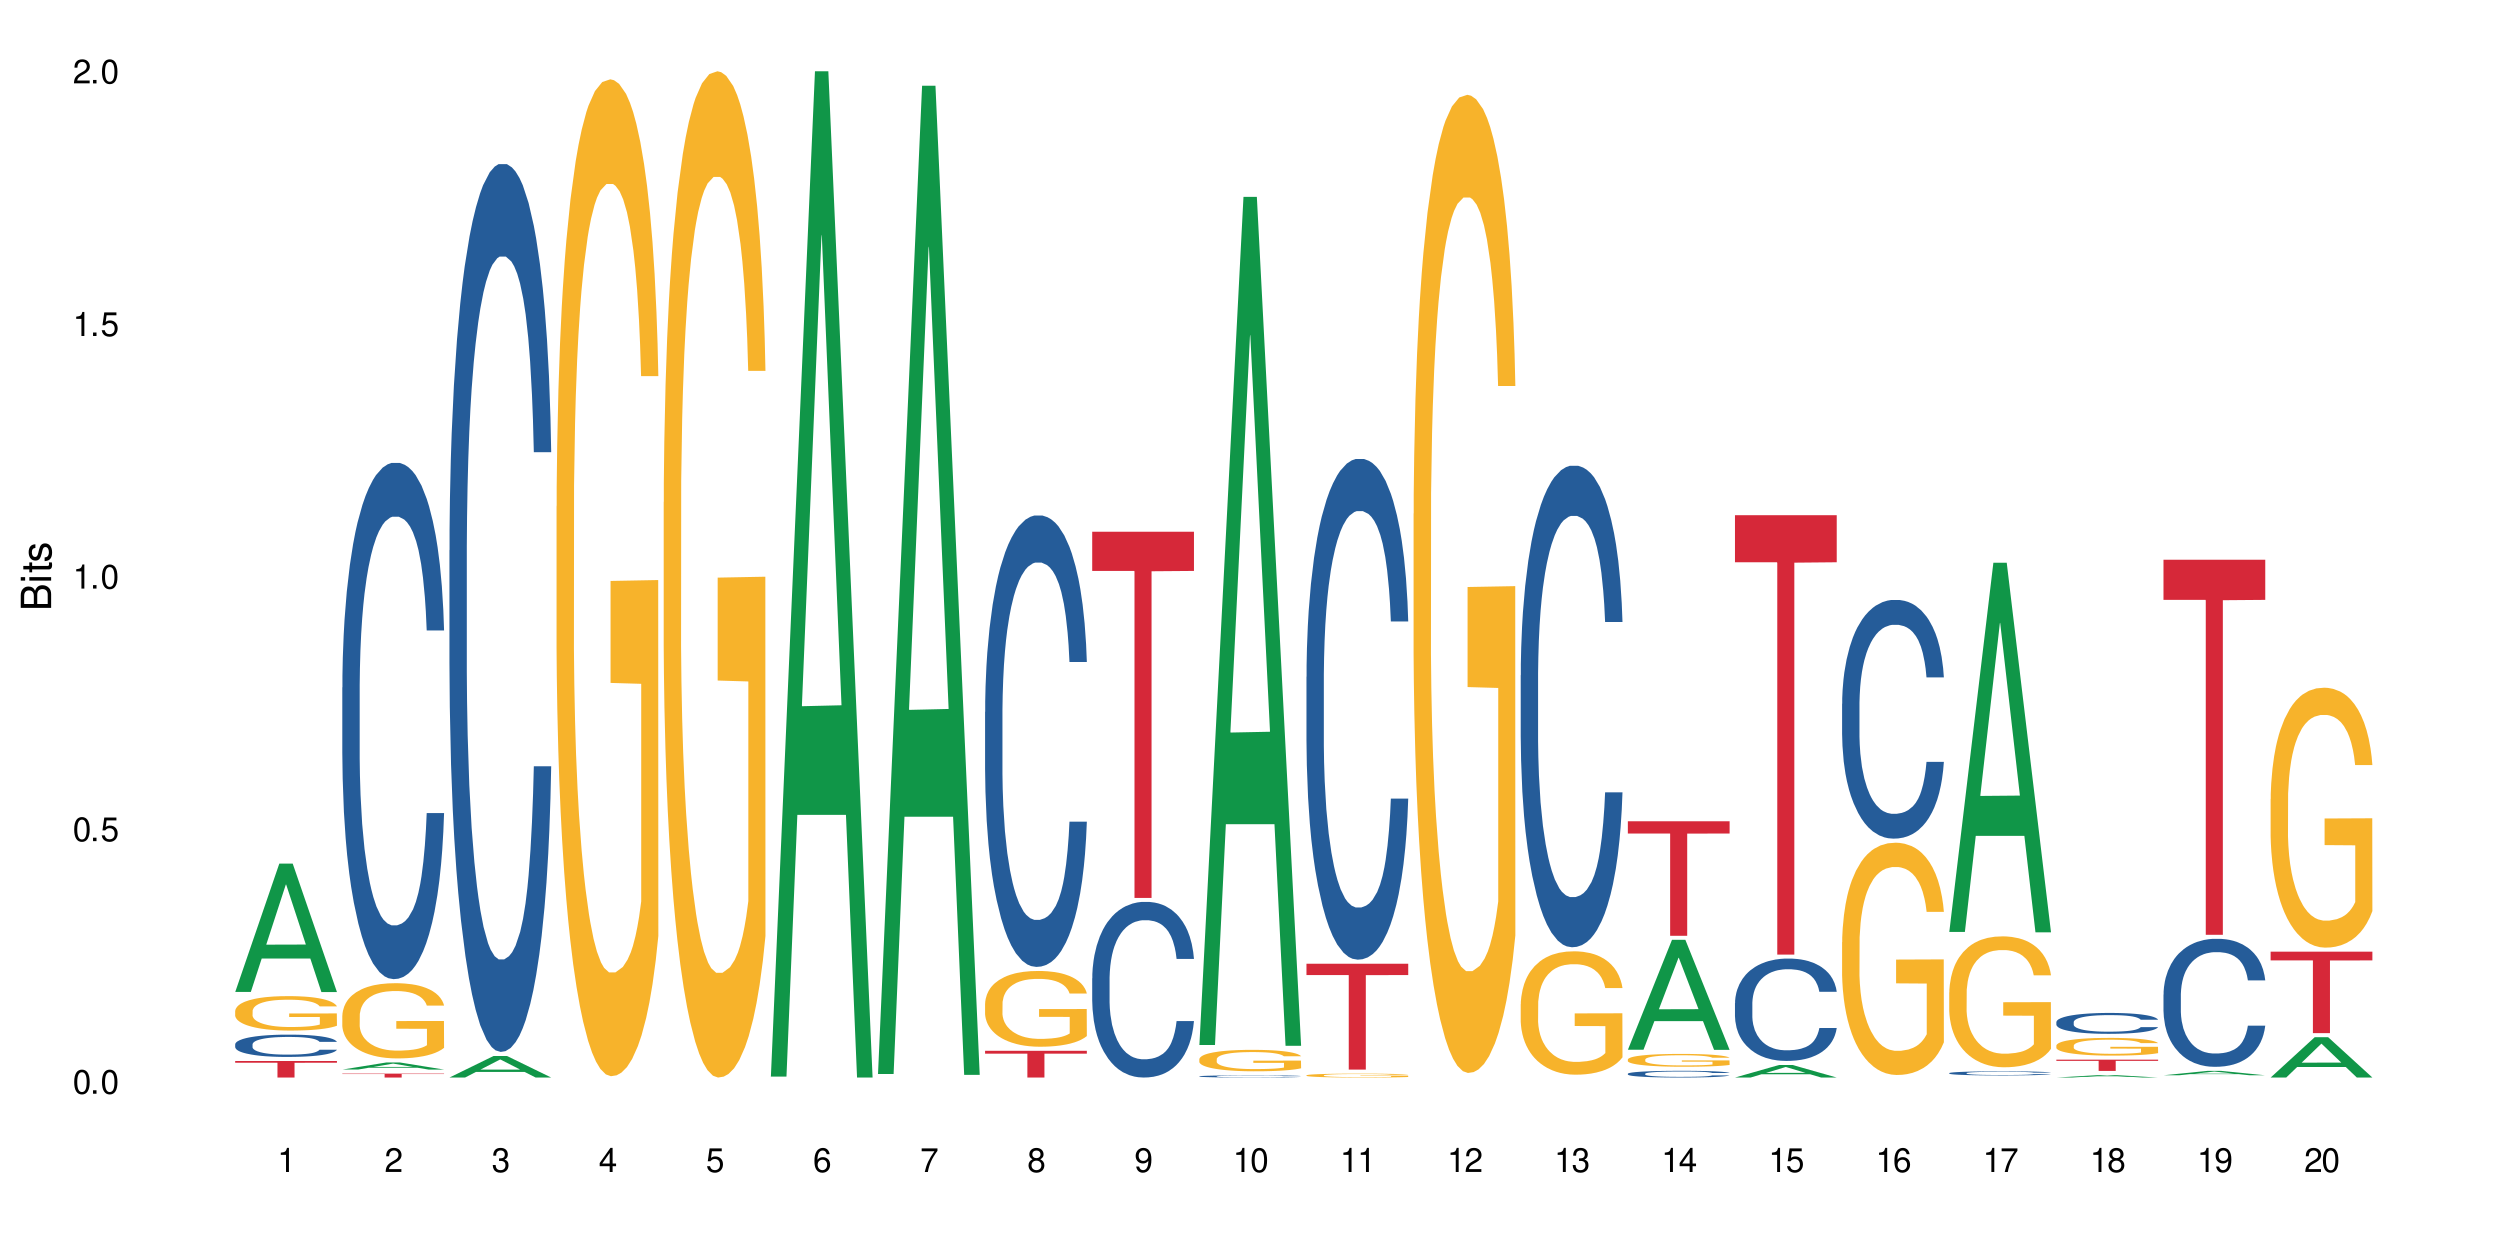 <?xml version="1.0" encoding="UTF-8"?>
<svg xmlns="http://www.w3.org/2000/svg" xmlns:xlink="http://www.w3.org/1999/xlink" width="720" height="360" viewBox="0 0 720 360">
<defs>
<g>
<g id="glyph-0-0">
</g>
<g id="glyph-0-1">
<path d="M 2.641 -6.938 C 2 -6.938 1.422 -6.656 1.078 -6.172 C 0.641 -5.562 0.406 -4.641 0.406 -3.359 C 0.406 -1.016 1.188 0.219 2.641 0.219 C 4.078 0.219 4.859 -1.016 4.859 -3.297 C 4.859 -4.641 4.656 -5.547 4.203 -6.172 C 3.844 -6.656 3.281 -6.938 2.641 -6.938 Z M 2.641 -6.188 C 3.547 -6.188 4 -5.25 4 -3.375 C 4 -1.406 3.562 -0.484 2.625 -0.484 C 1.734 -0.484 1.281 -1.438 1.281 -3.344 C 1.281 -5.25 1.734 -6.188 2.641 -6.188 Z M 2.641 -6.188 "/>
</g>
<g id="glyph-0-2">
<path d="M 1.828 -1 L 0.828 -1 L 0.828 0 L 1.828 0 Z M 1.828 -1 "/>
</g>
<g id="glyph-0-3">
<path d="M 4.562 -6.797 L 1.062 -6.797 L 0.547 -3.094 L 1.328 -3.094 C 1.719 -3.562 2.047 -3.734 2.578 -3.734 C 3.484 -3.734 4.062 -3.109 4.062 -2.094 C 4.062 -1.125 3.484 -0.531 2.578 -0.531 C 1.828 -0.531 1.375 -0.906 1.188 -1.672 L 0.328 -1.672 C 0.453 -1.109 0.547 -0.844 0.75 -0.594 C 1.125 -0.078 1.828 0.219 2.594 0.219 C 3.969 0.219 4.922 -0.781 4.922 -2.219 C 4.922 -3.562 4.031 -4.484 2.719 -4.484 C 2.25 -4.484 1.859 -4.359 1.469 -4.062 L 1.734 -5.969 L 4.562 -5.969 Z M 4.562 -6.797 "/>
</g>
<g id="glyph-0-4">
<path d="M 2.484 -4.938 L 2.484 0 L 3.328 0 L 3.328 -6.938 L 2.766 -6.938 C 2.469 -5.875 2.281 -5.734 0.984 -5.562 L 0.984 -4.938 Z M 2.484 -4.938 "/>
</g>
<g id="glyph-0-5">
<path d="M 4.859 -0.828 L 1.281 -0.828 C 1.359 -1.406 1.672 -1.781 2.5 -2.281 L 3.469 -2.828 C 4.406 -3.344 4.906 -4.062 4.906 -4.906 C 4.906 -5.484 4.672 -6.031 4.266 -6.406 C 3.859 -6.766 3.375 -6.938 2.719 -6.938 C 1.859 -6.938 1.219 -6.625 0.844 -6.031 C 0.609 -5.672 0.5 -5.234 0.484 -4.531 L 1.328 -4.531 C 1.359 -5.016 1.406 -5.281 1.531 -5.516 C 1.75 -5.938 2.188 -6.203 2.703 -6.203 C 3.469 -6.203 4.031 -5.641 4.031 -4.891 C 4.031 -4.344 3.719 -3.859 3.125 -3.516 L 2.234 -3 C 0.812 -2.172 0.406 -1.531 0.328 -0.016 L 4.859 -0.016 Z M 4.859 -0.828 "/>
</g>
<g id="glyph-0-6">
<path d="M 2.125 -3.188 L 2.578 -3.188 C 3.5 -3.188 3.984 -2.766 3.984 -1.922 C 3.984 -1.062 3.469 -0.531 2.594 -0.531 C 1.656 -0.531 1.203 -1 1.156 -2.016 L 0.312 -2.016 C 0.344 -1.453 0.438 -1.094 0.609 -0.781 C 0.953 -0.109 1.625 0.219 2.547 0.219 C 3.953 0.219 4.859 -0.625 4.859 -1.938 C 4.859 -2.828 4.516 -3.297 3.703 -3.594 C 4.344 -3.844 4.656 -4.328 4.656 -5.031 C 4.656 -6.219 3.875 -6.938 2.578 -6.938 C 1.203 -6.938 0.484 -6.172 0.453 -4.703 L 1.297 -4.703 C 1.312 -5.125 1.344 -5.359 1.453 -5.578 C 1.641 -5.969 2.062 -6.203 2.594 -6.203 C 3.344 -6.203 3.797 -5.75 3.797 -5 C 3.797 -4.516 3.609 -4.219 3.25 -4.047 C 3.016 -3.953 2.703 -3.922 2.125 -3.906 Z M 2.125 -3.188 "/>
</g>
<g id="glyph-0-7">
<path d="M 3.141 -1.672 L 3.141 0 L 3.984 0 L 3.984 -1.672 L 4.984 -1.672 L 4.984 -2.438 L 3.984 -2.438 L 3.984 -6.938 L 3.359 -6.938 L 0.266 -2.578 L 0.266 -1.672 Z M 3.141 -2.438 L 1 -2.438 L 3.141 -5.5 Z M 3.141 -2.438 "/>
</g>
<g id="glyph-0-8">
<path d="M 4.781 -5.125 C 4.609 -6.266 3.891 -6.938 2.844 -6.938 C 2.094 -6.938 1.422 -6.578 1.031 -5.953 C 0.594 -5.266 0.406 -4.422 0.406 -3.172 C 0.406 -2 0.578 -1.25 0.984 -0.641 C 1.359 -0.078 1.953 0.219 2.703 0.219 C 3.984 0.219 4.922 -0.75 4.922 -2.094 C 4.922 -3.375 4.062 -4.281 2.844 -4.281 C 2.172 -4.281 1.641 -4.031 1.281 -3.516 C 1.281 -5.234 1.828 -6.188 2.797 -6.188 C 3.391 -6.188 3.797 -5.797 3.938 -5.125 Z M 2.734 -3.531 C 3.547 -3.531 4.062 -2.953 4.062 -2.031 C 4.062 -1.156 3.484 -0.531 2.703 -0.531 C 1.922 -0.531 1.328 -1.188 1.328 -2.078 C 1.328 -2.938 1.906 -3.531 2.734 -3.531 Z M 2.734 -3.531 "/>
</g>
<g id="glyph-0-9">
<path d="M 4.984 -6.797 L 0.438 -6.797 L 0.438 -5.969 L 4.109 -5.969 C 2.5 -3.656 1.828 -2.234 1.328 0 L 2.219 0 C 2.594 -2.172 3.453 -4.047 4.984 -6.094 Z M 4.984 -6.797 "/>
</g>
<g id="glyph-0-10">
<path d="M 3.75 -3.656 C 4.469 -4.094 4.688 -4.438 4.688 -5.078 C 4.688 -6.172 3.844 -6.938 2.641 -6.938 C 1.438 -6.938 0.594 -6.172 0.594 -5.094 C 0.594 -4.438 0.812 -4.094 1.516 -3.656 C 0.734 -3.266 0.359 -2.703 0.359 -1.922 C 0.359 -0.656 1.281 0.219 2.641 0.219 C 3.984 0.219 4.922 -0.656 4.922 -1.922 C 4.922 -2.703 4.531 -3.266 3.75 -3.656 Z M 2.641 -6.188 C 3.359 -6.188 3.812 -5.75 3.812 -5.062 C 3.812 -4.406 3.344 -3.984 2.641 -3.984 C 1.922 -3.984 1.453 -4.406 1.453 -5.078 C 1.453 -5.75 1.922 -6.188 2.641 -6.188 Z M 2.641 -3.266 C 3.484 -3.266 4.062 -2.719 4.062 -1.906 C 4.062 -1.078 3.484 -0.531 2.625 -0.531 C 1.797 -0.531 1.219 -1.094 1.219 -1.906 C 1.219 -2.719 1.781 -3.266 2.641 -3.266 Z M 2.641 -3.266 "/>
</g>
<g id="glyph-0-11">
<path d="M 0.516 -1.578 C 0.672 -0.453 1.406 0.219 2.438 0.219 C 3.188 0.219 3.859 -0.141 4.266 -0.766 C 4.688 -1.453 4.891 -2.297 4.891 -3.547 C 4.891 -4.719 4.703 -5.453 4.312 -6.078 C 3.938 -6.641 3.344 -6.938 2.594 -6.938 C 1.297 -6.938 0.359 -5.969 0.359 -4.625 C 0.359 -3.344 1.234 -2.453 2.453 -2.453 C 3.094 -2.453 3.578 -2.672 4.016 -3.203 C 4 -1.484 3.469 -0.531 2.5 -0.531 C 1.906 -0.531 1.484 -0.906 1.359 -1.578 Z M 2.578 -6.203 C 3.375 -6.203 3.969 -5.531 3.969 -4.641 C 3.969 -3.797 3.391 -3.188 2.547 -3.188 C 1.734 -3.188 1.234 -3.766 1.234 -4.688 C 1.234 -5.562 1.797 -6.203 2.578 -6.203 Z M 2.578 -6.203 "/>
</g>
<g id="glyph-1-0">
</g>
<g id="glyph-1-1">
<path d="M 0 -0.953 L 0 -4.891 C 0 -5.719 -0.234 -6.344 -0.734 -6.797 C -1.188 -7.234 -1.812 -7.469 -2.5 -7.469 C -3.547 -7.469 -4.188 -7 -4.625 -5.875 C -4.984 -6.688 -5.625 -7.094 -6.531 -7.094 C -7.172 -7.094 -7.734 -6.859 -8.141 -6.391 C -8.562 -5.922 -8.75 -5.344 -8.75 -4.5 L -8.75 -0.953 Z M -4.984 -2.062 L -7.766 -2.062 L -7.766 -4.219 C -7.766 -4.844 -7.688 -5.203 -7.453 -5.5 C -7.219 -5.812 -6.859 -5.969 -6.375 -5.969 C -5.891 -5.969 -5.531 -5.812 -5.297 -5.5 C -5.062 -5.203 -4.984 -4.844 -4.984 -4.219 Z M -0.984 -2.062 L -4 -2.062 L -4 -4.781 C -4 -5.766 -3.438 -6.359 -2.484 -6.359 C -1.547 -6.359 -0.984 -5.766 -0.984 -4.781 Z M -0.984 -2.062 "/>
</g>
<g id="glyph-1-2">
<path d="M -6.281 -1.797 L -6.281 -0.797 L 0 -0.797 L 0 -1.797 Z M -8.75 -1.797 L -8.75 -0.797 L -7.484 -0.797 L -7.484 -1.797 Z M -8.75 -1.797 "/>
</g>
<g id="glyph-1-3">
<path d="M -6.281 -3.047 L -6.281 -2.016 L -8.016 -2.016 L -8.016 -1.016 L -6.281 -1.016 L -6.281 -0.172 L -5.469 -0.172 L -5.469 -1.016 L -0.719 -1.016 C -0.078 -1.016 0.281 -1.453 0.281 -2.234 C 0.281 -2.5 0.25 -2.719 0.188 -3.047 L -0.641 -3.047 C -0.609 -2.906 -0.594 -2.766 -0.594 -2.562 C -0.594 -2.141 -0.719 -2.016 -1.156 -2.016 L -5.469 -2.016 L -5.469 -3.047 Z M -6.281 -3.047 "/>
</g>
<g id="glyph-1-4">
<path d="M -4.531 -5.25 C -5.766 -5.25 -6.469 -4.422 -6.469 -2.969 C -6.469 -1.516 -5.719 -0.562 -4.547 -0.562 C -3.562 -0.562 -3.094 -1.062 -2.734 -2.562 L -2.516 -3.484 C -2.344 -4.188 -2.094 -4.469 -1.641 -4.469 C -1.047 -4.469 -0.641 -3.875 -0.641 -3 C -0.641 -2.453 -0.797 -2 -1.062 -1.75 C -1.25 -1.594 -1.422 -1.531 -1.875 -1.469 L -1.875 -0.406 C -0.422 -0.453 0.281 -1.266 0.281 -2.922 C 0.281 -4.5 -0.5 -5.516 -1.719 -5.516 C -2.656 -5.516 -3.172 -4.984 -3.469 -3.734 L -3.703 -2.766 C -3.891 -1.953 -4.156 -1.609 -4.594 -1.609 C -5.188 -1.609 -5.547 -2.125 -5.547 -2.938 C -5.547 -3.75 -5.203 -4.172 -4.531 -4.203 Z M -4.531 -5.25 "/>
</g>
</g>
</defs>
<rect x="-72" y="-36" width="864" height="432" fill="rgb(100%, 100%, 100%)" fill-opacity="1"/>
<path fill-rule="nonzero" fill="rgb(6.275%, 58.824%, 28.235%)" fill-opacity="1" d="M 67.73 285.684 L 67.762 285.648 L 80.445 248.711 L 84.297 248.711 L 97.043 285.719 L 92.562 285.719 L 89.371 276.059 L 75.371 276.059 L 72.238 285.684 L 67.73 285.684 L 76.719 272.062 L 88.086 272.027 L 82.418 254.758 L 82.355 254.723 L 82.293 254.828 L 76.688 272.027 L 76.719 272.062 Z M 67.73 285.684 "/>
<path fill-rule="nonzero" fill="rgb(14.51%, 36.078%, 60%)" fill-opacity="1" d="M 67.73 300.77 L 67.766 300.762 L 67.766 300.621 L 67.875 300.398 L 68.125 300.117 L 68.375 299.926 L 69.02 299.578 L 69.91 299.242 L 70.84 298.984 L 71.52 298.832 L 72.129 298.715 L 73.523 298.496 L 74.414 298.387 L 75.379 298.285 L 76.559 298.188 L 77.418 298.129 L 79.348 298.035 L 80.777 297.992 L 81.887 297.977 L 84.281 297.977 L 85.711 298 L 86.746 298.027 L 87.891 298.074 L 88.855 298.129 L 90.535 298.258 L 92.035 298.422 L 92.715 298.516 L 93.789 298.695 L 94.609 298.875 L 95.184 299.027 L 95.824 299.242 L 96.398 299.508 L 96.828 299.809 L 97.043 300.059 L 92.035 300.059 L 91.785 299.824 L 91.5 299.641 L 90.965 299.402 L 90.43 299.23 L 89.68 299.062 L 89 298.949 L 88.07 298.84 L 87.246 298.766 L 86.391 298.715 L 85.566 298.68 L 83.996 298.645 L 82.172 298.645 L 81.492 298.656 L 80.098 298.703 L 79.348 298.742 L 78.277 298.828 L 77.523 298.902 L 76.633 299.02 L 76.023 299.121 L 75.273 299.273 L 74.738 299.406 L 74.129 299.602 L 73.773 299.746 L 73.449 299.914 L 73.164 300.105 L 72.949 300.312 L 72.805 300.527 L 72.734 300.738 L 72.734 301.648 L 72.805 301.863 L 72.984 302.109 L 73.449 302.465 L 74.129 302.777 L 74.914 303.023 L 75.668 303.199 L 76.094 303.281 L 76.668 303.375 L 77.562 303.492 L 78.848 303.609 L 79.598 303.656 L 80.742 303.703 L 81.922 303.73 L 83.496 303.73 L 84.887 303.703 L 85.816 303.676 L 86.781 303.629 L 88.105 303.527 L 88.926 303.434 L 89.641 303.324 L 90.18 303.211 L 90.535 303.117 L 91.07 302.938 L 91.5 302.734 L 91.824 302.531 L 92.035 302.332 L 97.043 302.332 L 96.828 302.566 L 96.504 302.797 L 96.184 302.965 L 95.684 303.172 L 95.109 303.352 L 94.289 303.559 L 93.609 303.691 L 92.715 303.84 L 91.895 303.953 L 91 304.051 L 89.68 304.168 L 88.82 304.227 L 87.891 304.281 L 86.781 304.328 L 85.387 304.367 L 83.887 304.391 L 82.492 304.398 L 80.992 304.387 L 79.883 304.363 L 78.418 304.309 L 76.594 304.203 L 75.273 304.094 L 74.238 303.98 L 73.344 303.863 L 72.344 303.703 L 71.055 303.445 L 70.27 303.246 L 69.734 303.082 L 69.125 302.855 L 68.695 302.648 L 68.195 302.32 L 67.84 301.902 L 67.73 301.578 Z M 67.73 300.77 "/>
<path fill-rule="nonzero" fill="rgb(96.863%, 70.196%, 16.863%)" fill-opacity="1" d="M 67.73 291.133 L 67.766 291.125 L 67.766 290.945 L 67.91 290.535 L 68.266 289.973 L 68.73 289.512 L 69.23 289.148 L 69.555 288.957 L 70.09 288.688 L 70.555 288.484 L 71.734 288.078 L 73.234 287.699 L 74.059 287.535 L 74.988 287.379 L 76.309 287.207 L 76.918 287.145 L 78.777 287 L 80.887 286.91 L 83.207 286.883 L 84.281 286.891 L 85.746 286.926 L 87.746 287.027 L 88.891 287.117 L 89.785 287.207 L 90.715 287.324 L 91.859 287.508 L 92.93 287.723 L 93.789 287.941 L 94.645 288.215 L 95.359 288.504 L 95.969 288.82 L 96.504 289.203 L 96.828 289.52 L 97.043 289.836 L 92.074 289.836 L 91.785 289.52 L 91.465 289.273 L 90.93 288.977 L 90.395 288.758 L 89.855 288.586 L 88.855 288.352 L 87.996 288.207 L 86.926 288.078 L 85.891 287.996 L 84.711 287.941 L 83.996 287.926 L 82.102 287.926 L 80.383 287.988 L 79.383 288.059 L 78.668 288.133 L 77.668 288.27 L 77.059 288.379 L 76.703 288.449 L 75.629 288.73 L 74.914 288.984 L 74.523 289.156 L 74.023 289.43 L 73.664 289.676 L 73.27 290.035 L 73.059 290.309 L 72.77 290.926 L 72.734 292.559 L 72.844 292.902 L 73.059 293.273 L 73.344 293.602 L 73.773 293.945 L 74.199 294.207 L 74.953 294.562 L 75.594 294.797 L 76.094 294.953 L 77.059 295.195 L 77.453 295.277 L 78.383 295.441 L 79.348 295.57 L 80.527 295.676 L 81.422 295.73 L 82.852 295.777 L 84.672 295.777 L 86.82 295.723 L 88.176 295.648 L 89.105 295.578 L 89.715 295.516 L 90.465 295.414 L 91 295.324 L 91.5 295.223 L 92.109 295.07 L 92.109 292.902 L 83.281 292.895 L 83.281 291.879 L 97.004 291.867 L 97.043 295.414 L 96.289 295.66 L 95.359 295.895 L 94.469 296.078 L 93.539 296.23 L 92.215 296.402 L 91.145 296.512 L 89.5 296.641 L 87.996 296.719 L 86.426 296.773 L 85.031 296.801 L 83.387 296.812 L 81.922 296.793 L 80.348 296.738 L 79.098 296.664 L 77.953 296.574 L 76.809 296.457 L 75.379 296.266 L 74.449 296.113 L 73.484 295.922 L 72.52 295.695 L 71.664 295.449 L 71.09 295.262 L 70.52 295.043 L 69.91 294.77 L 69.34 294.461 L 68.91 294.18 L 68.516 293.863 L 68.23 293.566 L 67.945 293.156 L 67.801 292.828 L 67.73 292.551 Z M 67.73 291.133 "/>
<path fill-rule="nonzero" fill="rgb(83.922%, 15.686%, 22.353%)" fill-opacity="1" d="M 67.73 305.562 L 97.043 305.562 L 97.043 306.074 L 84.824 306.078 L 84.824 310.332 L 79.91 310.332 L 79.91 306.082 L 79.84 306.074 L 67.73 306.074 Z M 67.73 305.562 "/>
<path fill-rule="nonzero" fill="rgb(6.275%, 58.824%, 28.235%)" fill-opacity="1" d="M 98.582 308.035 L 98.613 308.035 L 111.297 305.988 L 115.148 305.988 L 127.895 308.039 L 123.418 308.039 L 120.223 307.504 L 106.223 307.504 L 103.094 308.035 L 98.582 308.035 L 107.57 307.281 L 118.938 307.281 L 113.27 306.324 L 113.207 306.32 L 113.145 306.328 L 107.539 307.281 L 107.57 307.281 Z M 98.582 308.035 "/>
<path fill-rule="nonzero" fill="rgb(14.51%, 36.078%, 60%)" fill-opacity="1" d="M 98.582 198.008 L 98.621 197.875 L 98.621 194.613 L 98.727 189.449 L 98.977 182.926 L 99.227 178.441 L 99.871 170.422 L 100.766 162.676 L 101.695 156.695 L 102.371 153.164 L 102.98 150.445 L 104.375 145.418 L 105.27 142.836 L 106.234 140.523 L 107.414 138.215 L 108.27 136.855 L 110.199 134.68 L 111.629 133.73 L 112.738 133.32 L 115.133 133.32 L 116.562 133.863 L 117.602 134.543 L 118.742 135.633 L 119.707 136.855 L 121.391 139.844 L 122.891 143.648 L 123.57 145.824 L 124.641 150.035 L 125.465 154.113 L 126.035 157.648 L 126.68 162.676 L 127.25 168.789 L 127.68 175.723 L 127.895 181.566 L 122.891 181.566 L 122.641 176.129 L 122.355 171.918 L 121.816 166.344 L 121.281 162.402 L 120.531 158.461 L 119.852 155.879 L 118.922 153.297 L 118.102 151.668 L 117.242 150.445 L 116.422 149.629 L 114.848 148.812 L 113.023 148.812 L 112.344 149.086 L 110.953 150.172 L 110.199 151.125 L 109.129 153.027 L 108.379 154.793 L 107.484 157.512 L 106.875 159.82 L 106.125 163.355 L 105.59 166.48 L 104.98 170.965 L 104.625 174.363 L 104.305 178.168 L 104.016 182.652 L 103.801 187.41 L 103.66 192.438 L 103.59 197.328 L 103.59 218.395 L 103.66 223.285 L 103.84 228.992 L 104.305 237.285 L 104.98 244.484 L 105.77 250.195 L 106.52 254.27 L 106.949 256.172 L 107.52 258.348 L 108.414 261.066 L 109.699 263.785 L 110.449 264.871 L 111.594 265.957 L 112.773 266.5 L 114.348 266.5 L 115.742 265.957 L 116.672 265.277 L 117.637 264.191 L 118.957 261.883 L 119.781 259.707 L 120.496 257.125 L 121.031 254.543 L 121.391 252.367 L 121.926 248.156 L 122.355 243.535 L 122.676 238.777 L 122.891 234.156 L 127.895 234.156 L 127.68 239.594 L 127.359 244.895 L 127.035 248.836 L 126.535 253.59 L 125.965 257.805 L 125.141 262.562 L 124.461 265.688 L 123.57 269.082 L 122.746 271.664 L 121.852 273.977 L 120.531 276.695 L 119.672 278.055 L 118.742 279.277 L 117.637 280.363 L 116.242 281.316 L 114.742 281.859 L 113.348 281.996 L 111.844 281.723 L 110.738 281.18 L 109.27 279.957 L 107.449 277.508 L 106.125 274.926 L 105.09 272.344 L 104.195 269.629 L 103.195 265.957 L 101.906 259.98 L 101.121 255.359 L 100.586 251.555 L 99.977 246.254 L 99.551 241.496 L 99.047 233.887 L 98.691 224.238 L 98.582 216.762 Z M 98.582 198.008 "/>
<path fill-rule="nonzero" fill="rgb(96.863%, 70.196%, 16.863%)" fill-opacity="1" d="M 98.582 292.438 L 98.621 292.418 L 98.621 292.023 L 98.762 291.133 L 99.121 289.906 L 99.586 288.898 L 100.086 288.105 L 100.406 287.691 L 100.941 287.098 L 101.406 286.66 L 102.586 285.77 L 104.09 284.938 L 104.91 284.582 L 105.84 284.246 L 107.164 283.871 L 107.77 283.73 L 109.629 283.414 L 111.738 283.219 L 114.062 283.156 L 115.133 283.18 L 116.598 283.258 L 118.602 283.477 L 119.746 283.672 L 120.637 283.871 L 121.566 284.129 L 122.711 284.523 L 123.785 285 L 124.641 285.473 L 125.5 286.066 L 126.215 286.699 L 126.82 287.395 L 127.359 288.223 L 127.68 288.918 L 127.895 289.609 L 122.926 289.609 L 122.641 288.918 L 122.316 288.383 L 121.781 287.73 L 121.246 287.254 L 120.711 286.879 L 119.707 286.363 L 118.852 286.047 L 117.777 285.77 L 116.742 285.594 L 115.562 285.473 L 114.848 285.434 L 112.953 285.434 L 111.238 285.57 L 110.238 285.73 L 109.523 285.891 L 108.52 286.188 L 107.914 286.422 L 107.555 286.582 L 106.484 287.195 L 105.77 287.75 L 105.375 288.125 L 104.875 288.719 L 104.516 289.254 L 104.125 290.043 L 103.91 290.637 L 103.625 291.984 L 103.59 295.547 L 103.695 296.297 L 103.91 297.109 L 104.195 297.82 L 104.625 298.574 L 105.055 299.145 L 105.805 299.918 L 106.449 300.434 L 106.949 300.77 L 107.914 301.305 L 108.305 301.48 L 109.234 301.836 L 110.199 302.113 L 111.379 302.352 L 112.273 302.473 L 113.703 302.57 L 115.527 302.57 L 117.672 302.449 L 119.031 302.293 L 119.957 302.133 L 120.566 301.996 L 121.316 301.777 L 121.852 301.582 L 122.355 301.363 L 122.961 301.027 L 122.961 296.297 L 114.133 296.277 L 114.133 294.062 L 127.859 294.043 L 127.895 301.777 L 127.145 302.312 L 126.215 302.828 L 125.32 303.223 L 124.391 303.559 L 123.07 303.934 L 121.996 304.172 L 120.352 304.449 L 118.852 304.629 L 117.277 304.746 L 115.883 304.805 L 114.238 304.824 L 112.773 304.785 L 111.203 304.668 L 109.949 304.508 L 108.809 304.312 L 107.664 304.055 L 106.234 303.637 L 105.305 303.301 L 104.34 302.887 L 103.375 302.391 L 102.516 301.855 L 101.945 301.441 L 101.371 300.969 L 100.766 300.375 L 100.191 299.699 L 99.762 299.086 L 99.371 298.395 L 99.086 297.742 L 98.797 296.852 L 98.656 296.141 L 98.582 295.523 Z M 98.582 292.438 "/>
<path fill-rule="nonzero" fill="rgb(83.922%, 15.686%, 22.353%)" fill-opacity="1" d="M 98.582 309.203 L 127.895 309.203 L 127.895 309.324 L 115.68 309.324 L 115.68 310.332 L 110.766 310.332 L 110.766 309.324 L 98.582 309.324 Z M 98.582 309.203 "/>
<path fill-rule="nonzero" fill="rgb(6.275%, 58.824%, 28.235%)" fill-opacity="1" d="M 129.438 310.328 L 129.469 310.32 L 142.152 304.121 L 146.004 304.121 L 158.746 310.332 L 154.27 310.332 L 151.074 308.711 L 137.078 308.711 L 133.945 310.328 L 129.438 310.328 L 138.426 308.039 L 149.793 308.035 L 144.125 305.137 L 144.062 305.133 L 143.996 305.148 L 138.395 308.035 L 138.426 308.039 Z M 129.438 310.328 "/>
<path fill-rule="nonzero" fill="rgb(14.51%, 36.078%, 60%)" fill-opacity="1" d="M 129.438 158.516 L 129.473 158.281 L 129.473 152.672 L 129.578 143.793 L 129.828 132.574 L 130.082 124.859 L 130.723 111.07 L 131.617 97.75 L 132.547 87.465 L 133.227 81.387 L 133.832 76.715 L 135.227 68.066 L 136.121 63.625 L 137.086 59.652 L 138.266 55.68 L 139.125 53.34 L 141.055 49.602 L 142.484 47.965 L 143.59 47.266 L 145.988 47.266 L 147.418 48.199 L 148.453 49.367 L 149.598 51.238 L 150.562 53.34 L 152.242 58.484 L 153.742 65.027 L 154.422 68.766 L 155.496 76.012 L 156.316 83.023 L 156.887 89.102 L 157.531 97.75 L 158.105 108.266 L 158.531 120.188 L 158.746 130.234 L 153.742 130.234 L 153.492 120.887 L 153.207 113.641 L 152.672 104.059 L 152.133 97.281 L 151.383 90.504 L 150.703 86.062 L 149.773 81.621 L 148.953 78.816 L 148.094 76.715 L 147.273 75.312 L 145.699 73.91 L 143.879 73.91 L 143.199 74.375 L 141.805 76.246 L 141.055 77.883 L 139.98 81.152 L 139.23 84.191 L 138.336 88.867 L 137.73 92.84 L 136.98 98.918 L 136.441 104.293 L 135.836 112.004 L 135.477 117.848 L 135.156 124.395 L 134.871 132.105 L 134.656 140.285 L 134.512 148.934 L 134.441 157.348 L 134.441 193.574 L 134.512 201.988 L 134.691 211.805 L 135.156 226.062 L 135.836 238.449 L 136.621 248.266 L 137.371 255.277 L 137.801 258.551 L 138.371 262.289 L 139.266 266.965 L 140.555 271.641 L 141.305 273.508 L 142.449 275.379 L 143.629 276.312 L 145.199 276.312 L 146.594 275.379 L 147.523 274.211 L 148.488 272.34 L 149.812 268.367 L 150.633 264.629 L 151.348 260.188 L 151.883 255.746 L 152.242 252.008 L 152.777 244.762 L 153.207 236.816 L 153.527 228.633 L 153.742 220.688 L 158.746 220.688 L 158.531 230.035 L 158.211 239.152 L 157.891 245.93 L 157.391 254.109 L 156.816 261.355 L 155.996 269.535 L 155.316 274.91 L 154.422 280.754 L 153.602 285.195 L 152.707 289.168 L 151.383 293.844 L 150.527 296.18 L 149.598 298.285 L 148.488 300.152 L 147.094 301.789 L 145.594 302.727 L 144.199 302.957 L 142.699 302.492 L 141.59 301.555 L 140.125 299.453 L 138.301 295.246 L 136.98 290.805 L 135.941 286.363 L 135.047 281.691 L 134.047 275.379 L 132.762 265.094 L 131.977 257.148 L 131.438 250.605 L 130.832 241.488 L 130.402 233.309 L 129.902 220.219 L 129.543 203.625 L 129.438 190.77 Z M 129.438 158.516 "/>
<path fill-rule="nonzero" fill="rgb(96.863%, 70.196%, 16.863%)" fill-opacity="1" d="M 160.289 145.812 L 160.324 145.551 L 160.324 140.309 L 160.469 128.508 L 160.824 112.25 L 161.289 98.879 L 161.789 88.391 L 162.113 82.887 L 162.648 75.02 L 163.113 69.25 L 164.293 57.453 L 165.793 46.441 L 166.617 41.719 L 167.547 37.262 L 168.867 32.281 L 169.477 30.445 L 171.336 26.25 L 173.445 23.629 L 175.766 22.84 L 176.84 23.105 L 178.305 24.152 L 180.305 27.035 L 181.449 29.66 L 182.344 32.281 L 183.273 35.688 L 184.418 40.934 L 185.488 47.227 L 186.348 53.52 L 187.207 61.387 L 187.922 69.773 L 188.527 78.953 L 189.062 89.965 L 189.387 99.141 L 189.602 108.32 L 184.633 108.32 L 184.344 99.141 L 184.023 92.062 L 183.488 83.41 L 182.953 77.117 L 182.414 72.137 L 181.414 65.316 L 180.559 61.121 L 179.484 57.453 L 178.449 55.094 L 177.27 53.52 L 176.555 52.996 L 174.66 52.996 L 172.941 54.828 L 171.941 56.926 L 171.227 59.023 L 170.227 62.957 L 169.617 66.105 L 169.262 68.203 L 168.188 76.332 L 167.473 83.672 L 167.082 88.652 L 166.582 96.52 L 166.223 103.598 L 165.828 114.086 L 165.617 121.953 L 165.328 139.781 L 165.293 186.977 L 165.402 196.941 L 165.617 207.691 L 165.902 217.133 L 166.332 227.094 L 166.758 234.699 L 167.512 244.926 L 168.152 251.742 L 168.652 256.199 L 169.617 263.277 L 170.012 265.637 L 170.941 270.359 L 171.906 274.027 L 173.086 277.176 L 173.98 278.746 L 175.41 280.059 L 177.234 280.059 L 179.379 278.484 L 180.734 276.387 L 181.664 274.289 L 182.273 272.457 L 183.023 269.57 L 183.559 266.949 L 184.059 264.066 L 184.668 259.605 L 184.668 196.941 L 175.84 196.68 L 175.84 167.312 L 189.562 167.051 L 189.602 269.57 L 188.848 276.648 L 187.922 283.469 L 187.027 288.711 L 186.098 293.168 L 184.773 298.152 L 183.703 301.297 L 182.059 304.969 L 180.559 307.328 L 178.984 308.902 L 177.59 309.688 L 175.945 309.949 L 174.48 309.426 L 172.906 307.852 L 171.656 305.754 L 170.512 303.133 L 169.367 299.723 L 167.938 294.219 L 167.008 289.762 L 166.043 284.254 L 165.078 277.699 L 164.223 270.621 L 163.648 265.113 L 163.078 258.82 L 162.469 250.953 L 161.898 242.039 L 161.469 233.91 L 161.074 224.734 L 160.789 216.082 L 160.504 204.285 L 160.359 194.844 L 160.289 186.715 Z M 160.289 145.812 "/>
<path fill-rule="nonzero" fill="rgb(96.863%, 70.196%, 16.863%)" fill-opacity="1" d="M 191.145 144.652 L 191.18 144.387 L 191.18 139.094 L 191.32 127.184 L 191.68 110.777 L 192.145 97.277 L 192.645 86.691 L 192.965 81.133 L 193.5 73.195 L 193.965 67.371 L 195.145 55.461 L 196.648 44.348 L 197.469 39.582 L 198.398 35.082 L 199.723 30.055 L 200.328 28.203 L 202.188 23.965 L 204.297 21.32 L 206.621 20.527 L 207.691 20.789 L 209.156 21.848 L 211.16 24.762 L 212.305 27.406 L 213.195 30.055 L 214.125 33.496 L 215.27 38.789 L 216.344 45.141 L 217.199 51.492 L 218.059 59.43 L 218.773 67.902 L 219.379 77.164 L 219.918 88.281 L 220.238 97.543 L 220.453 106.805 L 215.484 106.805 L 215.199 97.543 L 214.875 90.398 L 214.34 81.664 L 213.805 75.312 L 213.27 70.281 L 212.266 63.402 L 211.41 59.168 L 210.336 55.461 L 209.301 53.078 L 208.121 51.492 L 207.406 50.961 L 205.512 50.961 L 203.797 52.816 L 202.797 54.934 L 202.082 57.051 L 201.078 61.02 L 200.473 64.195 L 200.113 66.312 L 199.043 74.516 L 198.328 81.93 L 197.934 86.957 L 197.434 94.898 L 197.074 102.043 L 196.684 112.629 L 196.469 120.57 L 196.184 138.566 L 196.148 186.207 L 196.254 196.262 L 196.469 207.113 L 196.754 216.641 L 197.184 226.699 L 197.613 234.375 L 198.363 244.695 L 199.008 251.578 L 199.508 256.078 L 200.473 263.223 L 200.863 265.605 L 201.793 270.367 L 202.758 274.074 L 203.938 277.25 L 204.832 278.836 L 206.262 280.16 L 208.086 280.16 L 210.23 278.574 L 211.59 276.457 L 212.52 274.34 L 213.125 272.484 L 213.875 269.574 L 214.414 266.926 L 214.914 264.016 L 215.52 259.516 L 215.52 196.262 L 206.691 195.996 L 206.691 166.355 L 220.418 166.09 L 220.453 269.574 L 219.703 276.719 L 218.773 283.602 L 217.879 288.895 L 216.949 293.395 L 215.629 298.422 L 214.555 301.598 L 212.91 305.305 L 211.41 307.688 L 209.836 309.273 L 208.441 310.066 L 206.797 310.332 L 205.332 309.805 L 203.762 308.215 L 202.508 306.098 L 201.367 303.453 L 200.223 300.012 L 198.793 294.453 L 197.863 289.953 L 196.898 284.395 L 195.934 277.777 L 195.074 270.633 L 194.504 265.074 L 193.93 258.723 L 193.324 250.781 L 192.75 241.785 L 192.32 233.578 L 191.93 224.316 L 191.645 215.582 L 191.355 203.672 L 191.215 194.145 L 191.145 185.941 Z M 191.145 144.652 "/>
<path fill-rule="nonzero" fill="rgb(6.275%, 58.824%, 28.235%)" fill-opacity="1" d="M 221.996 310.059 L 222.027 309.789 L 234.711 20.527 L 238.562 20.527 L 251.305 310.332 L 246.828 310.332 L 243.633 234.684 L 229.637 234.684 L 226.504 310.059 L 221.996 310.059 L 230.984 203.391 L 242.352 203.117 L 236.684 67.875 L 236.621 67.602 L 236.559 68.418 L 230.953 203.117 L 230.984 203.391 Z M 221.996 310.059 "/>
<path fill-rule="nonzero" fill="rgb(6.275%, 58.824%, 28.235%)" fill-opacity="1" d="M 252.848 309.305 L 252.879 309.039 L 265.562 24.695 L 269.414 24.695 L 282.16 309.57 L 277.68 309.57 L 274.488 235.211 L 260.488 235.211 L 257.359 309.305 L 252.848 309.305 L 261.836 204.449 L 273.203 204.18 L 267.535 71.238 L 267.473 70.973 L 267.41 71.773 L 261.805 204.18 L 261.836 204.449 Z M 252.848 309.305 "/>
<path fill-rule="nonzero" fill="rgb(14.51%, 36.078%, 60%)" fill-opacity="1" d="M 283.703 205.039 L 283.738 204.922 L 283.738 202.07 L 283.844 197.555 L 284.094 191.852 L 284.344 187.93 L 284.988 180.918 L 285.883 174.145 L 286.812 168.918 L 287.492 165.828 L 288.098 163.453 L 289.492 159.055 L 290.387 156.797 L 291.352 154.777 L 292.531 152.758 L 293.387 151.57 L 295.316 149.668 L 296.746 148.836 L 297.855 148.48 L 300.25 148.48 L 301.68 148.957 L 302.719 149.551 L 303.859 150.5 L 304.828 151.57 L 306.508 154.184 L 308.008 157.512 L 308.688 159.41 L 309.758 163.094 L 310.582 166.66 L 311.152 169.75 L 311.797 174.145 L 312.367 179.492 L 312.797 185.551 L 313.012 190.66 L 308.008 190.66 L 307.758 185.91 L 307.473 182.227 L 306.934 177.355 L 306.398 173.906 L 305.648 170.461 L 304.969 168.203 L 304.039 165.945 L 303.219 164.52 L 302.359 163.453 L 301.539 162.738 L 299.965 162.027 L 298.141 162.027 L 297.465 162.262 L 296.07 163.215 L 295.316 164.047 L 294.246 165.711 L 293.496 167.254 L 292.602 169.629 L 291.992 171.648 L 291.242 174.738 L 290.707 177.473 L 290.098 181.395 L 289.742 184.363 L 289.422 187.691 L 289.133 191.613 L 288.922 195.77 L 288.777 200.168 L 288.707 204.445 L 288.707 222.863 L 288.777 227.141 L 288.957 232.129 L 289.422 239.379 L 290.098 245.676 L 290.887 250.668 L 291.637 254.23 L 292.066 255.895 L 292.637 257.797 L 293.531 260.172 L 294.816 262.551 L 295.57 263.5 L 296.711 264.449 L 297.891 264.926 L 299.465 264.926 L 300.859 264.449 L 301.789 263.855 L 302.754 262.906 L 304.074 260.887 L 304.898 258.984 L 305.613 256.727 L 306.148 254.469 L 306.508 252.566 L 307.043 248.883 L 307.473 244.844 L 307.793 240.688 L 308.008 236.645 L 313.012 236.645 L 312.797 241.398 L 312.477 246.031 L 312.152 249.48 L 311.652 253.637 L 311.082 257.32 L 310.258 261.48 L 309.582 264.211 L 308.688 267.184 L 307.863 269.441 L 306.973 271.461 L 305.648 273.836 L 304.789 275.027 L 303.859 276.094 L 302.754 277.047 L 301.359 277.879 L 299.859 278.352 L 298.465 278.473 L 296.961 278.234 L 295.855 277.758 L 294.391 276.688 L 292.566 274.551 L 291.242 272.293 L 290.207 270.035 L 289.312 267.66 L 288.312 264.449 L 287.027 259.223 L 286.238 255.184 L 285.703 251.855 L 285.094 247.223 L 284.668 243.062 L 284.168 236.41 L 283.809 227.973 L 283.703 221.438 Z M 283.703 205.039 "/>
<path fill-rule="nonzero" fill="rgb(96.863%, 70.196%, 16.863%)" fill-opacity="1" d="M 283.703 288.984 L 283.738 288.965 L 283.738 288.566 L 283.879 287.668 L 284.238 286.434 L 284.703 285.414 L 285.203 284.617 L 285.523 284.199 L 286.059 283.602 L 286.523 283.164 L 287.703 282.266 L 289.207 281.43 L 290.027 281.07 L 290.957 280.73 L 292.281 280.352 L 292.887 280.215 L 294.746 279.895 L 296.855 279.695 L 299.18 279.637 L 300.25 279.656 L 301.715 279.734 L 303.719 279.953 L 304.863 280.152 L 305.754 280.352 L 306.684 280.613 L 307.828 281.012 L 308.902 281.488 L 309.758 281.969 L 310.617 282.566 L 311.332 283.203 L 311.938 283.902 L 312.477 284.738 L 312.797 285.438 L 313.012 286.133 L 308.043 286.133 L 307.758 285.438 L 307.434 284.898 L 306.898 284.238 L 306.363 283.762 L 305.828 283.383 L 304.828 282.863 L 303.969 282.547 L 302.895 282.266 L 301.859 282.086 L 300.68 281.969 L 299.965 281.926 L 298.07 281.926 L 296.355 282.066 L 295.355 282.227 L 294.641 282.387 L 293.637 282.684 L 293.031 282.926 L 292.672 283.082 L 291.602 283.703 L 290.887 284.258 L 290.492 284.637 L 289.992 285.238 L 289.637 285.773 L 289.242 286.57 L 289.027 287.172 L 288.742 288.527 L 288.707 292.113 L 288.812 292.871 L 289.027 293.688 L 289.312 294.406 L 289.742 295.164 L 290.172 295.742 L 290.922 296.52 L 291.566 297.035 L 292.066 297.375 L 293.031 297.914 L 293.422 298.094 L 294.352 298.453 L 295.316 298.73 L 296.496 298.969 L 297.391 299.09 L 298.82 299.191 L 300.645 299.191 L 302.789 299.07 L 304.148 298.91 L 305.078 298.75 L 305.684 298.613 L 306.434 298.391 L 306.973 298.191 L 307.473 297.973 L 308.078 297.637 L 308.078 292.871 L 299.25 292.852 L 299.25 290.617 L 312.977 290.598 L 313.012 298.391 L 312.262 298.93 L 311.332 299.449 L 310.438 299.848 L 309.508 300.188 L 308.188 300.566 L 307.113 300.805 L 305.469 301.082 L 303.969 301.262 L 302.395 301.383 L 301 301.441 L 299.355 301.461 L 297.891 301.422 L 296.32 301.301 L 295.066 301.145 L 293.926 300.945 L 292.781 300.684 L 291.352 300.266 L 290.422 299.926 L 289.457 299.508 L 288.492 299.012 L 287.633 298.473 L 287.062 298.055 L 286.488 297.574 L 285.883 296.977 L 285.309 296.301 L 284.883 295.68 L 284.488 294.984 L 284.203 294.324 L 283.914 293.43 L 283.773 292.711 L 283.703 292.094 Z M 283.703 288.984 "/>
<path fill-rule="nonzero" fill="rgb(83.922%, 15.686%, 22.353%)" fill-opacity="1" d="M 283.703 302.625 L 313.012 302.625 L 313.012 303.449 L 300.797 303.457 L 300.797 310.332 L 295.883 310.332 L 295.883 303.465 L 295.809 303.449 L 283.703 303.449 Z M 283.703 302.625 "/>
<path fill-rule="nonzero" fill="rgb(14.51%, 36.078%, 60%)" fill-opacity="1" d="M 314.555 281.766 L 314.59 281.719 L 314.59 280.609 L 314.695 278.852 L 314.949 276.633 L 315.199 275.109 L 315.84 272.383 L 316.734 269.746 L 317.664 267.711 L 318.344 266.512 L 318.949 265.586 L 320.344 263.875 L 321.238 262.996 L 322.203 262.211 L 323.383 261.426 L 324.242 260.965 L 326.172 260.223 L 327.602 259.898 L 328.711 259.762 L 331.105 259.762 L 332.535 259.945 L 333.57 260.176 L 334.715 260.547 L 335.68 260.965 L 337.359 261.98 L 338.859 263.273 L 339.539 264.016 L 340.613 265.449 L 341.434 266.836 L 342.004 268.035 L 342.648 269.746 L 343.223 271.828 L 343.648 274.184 L 343.863 276.172 L 338.859 276.172 L 338.609 274.324 L 338.324 272.891 L 337.789 270.996 L 337.25 269.652 L 336.5 268.312 L 335.82 267.434 L 334.895 266.559 L 334.07 266.004 L 333.211 265.586 L 332.391 265.309 L 330.816 265.031 L 328.996 265.031 L 328.316 265.125 L 326.922 265.492 L 326.172 265.816 L 325.098 266.465 L 324.348 267.066 L 323.453 267.988 L 322.848 268.777 L 322.098 269.977 L 321.559 271.039 L 320.953 272.566 L 320.594 273.723 L 320.273 275.016 L 319.988 276.543 L 319.773 278.16 L 319.629 279.871 L 319.559 281.535 L 319.559 288.699 L 319.629 290.363 L 319.809 292.305 L 320.273 295.125 L 320.953 297.574 L 321.738 299.516 L 322.488 300.902 L 322.918 301.551 L 323.492 302.289 L 324.383 303.215 L 325.672 304.137 L 326.422 304.508 L 327.566 304.879 L 328.746 305.062 L 330.316 305.062 L 331.711 304.879 L 332.641 304.648 L 333.605 304.277 L 334.93 303.492 L 335.75 302.75 L 336.465 301.875 L 337 300.996 L 337.359 300.254 L 337.895 298.82 L 338.324 297.25 L 338.645 295.633 L 338.859 294.062 L 343.863 294.062 L 343.648 295.91 L 343.328 297.711 L 343.008 299.055 L 342.508 300.672 L 341.934 302.105 L 341.113 303.723 L 340.434 304.785 L 339.539 305.941 L 338.719 306.82 L 337.824 307.605 L 336.5 308.531 L 335.645 308.992 L 334.715 309.406 L 333.605 309.777 L 332.211 310.102 L 330.711 310.285 L 329.316 310.332 L 327.816 310.238 L 326.707 310.055 L 325.242 309.641 L 323.418 308.809 L 322.098 307.93 L 321.059 307.051 L 320.168 306.125 L 319.164 304.879 L 317.879 302.844 L 317.094 301.273 L 316.555 299.977 L 315.949 298.176 L 315.52 296.559 L 315.02 293.969 L 314.66 290.688 L 314.555 288.145 Z M 314.555 281.766 "/>
<path fill-rule="nonzero" fill="rgb(83.922%, 15.686%, 22.353%)" fill-opacity="1" d="M 314.555 153.137 L 343.863 153.137 L 343.863 164.426 L 331.648 164.523 L 331.648 258.598 L 326.734 258.598 L 326.734 164.625 L 326.664 164.426 L 314.555 164.426 Z M 314.555 153.137 "/>
<path fill-rule="nonzero" fill="rgb(6.275%, 58.824%, 28.235%)" fill-opacity="1" d="M 345.406 300.961 L 345.438 300.734 L 358.121 56.707 L 361.973 56.707 L 374.719 301.191 L 370.238 301.191 L 367.047 237.375 L 353.047 237.375 L 349.918 300.961 L 345.406 300.961 L 354.395 210.973 L 365.762 210.742 L 360.094 96.652 L 360.031 96.422 L 359.969 97.109 L 354.363 210.742 L 354.395 210.973 Z M 345.406 300.961 "/>
<path fill-rule="nonzero" fill="rgb(14.51%, 36.078%, 60%)" fill-opacity="1" d="M 345.406 309.977 L 345.441 309.977 L 345.441 309.961 L 345.551 309.938 L 345.801 309.91 L 346.051 309.891 L 346.695 309.859 L 347.586 309.824 L 348.516 309.801 L 349.195 309.785 L 349.805 309.773 L 351.199 309.754 L 352.09 309.742 L 353.055 309.73 L 354.234 309.723 L 355.094 309.715 L 357.023 309.707 L 358.453 309.703 L 359.562 309.699 L 361.957 309.699 L 363.387 309.703 L 364.422 309.707 L 365.566 309.711 L 366.531 309.715 L 368.211 309.73 L 369.715 309.746 L 370.391 309.754 L 371.465 309.773 L 372.285 309.789 L 372.859 309.805 L 373.504 309.824 L 374.074 309.852 L 374.504 309.883 L 374.719 309.906 L 369.715 309.906 L 369.465 309.883 L 369.176 309.863 L 368.641 309.84 L 368.105 309.824 L 367.355 309.809 L 366.676 309.797 L 365.746 309.785 L 364.922 309.777 L 364.066 309.773 L 363.242 309.77 L 361.672 309.766 L 359.848 309.766 L 359.168 309.77 L 357.773 309.773 L 357.023 309.777 L 355.953 309.785 L 355.199 309.793 L 354.309 309.805 L 353.699 309.812 L 352.949 309.828 L 352.414 309.84 L 351.805 309.859 L 351.449 309.875 L 351.125 309.891 L 350.84 309.91 L 350.625 309.93 L 350.484 309.953 L 350.41 309.973 L 350.41 310.062 L 350.484 310.082 L 350.66 310.105 L 351.125 310.141 L 351.805 310.172 L 352.59 310.199 L 353.344 310.215 L 353.77 310.223 L 354.344 310.23 L 355.238 310.242 L 356.523 310.254 L 357.273 310.258 L 358.418 310.266 L 362.562 310.266 L 363.492 310.262 L 364.457 310.258 L 365.781 310.246 L 366.605 310.238 L 367.32 310.227 L 367.855 310.215 L 368.211 310.207 L 368.75 310.188 L 369.176 310.168 L 369.5 310.148 L 369.715 310.129 L 374.719 310.129 L 374.504 310.152 L 374.18 310.176 L 373.859 310.191 L 373.359 310.211 L 372.789 310.23 L 371.965 310.25 L 371.285 310.262 L 370.391 310.277 L 369.57 310.289 L 368.676 310.297 L 367.355 310.309 L 366.496 310.316 L 365.566 310.32 L 364.457 310.324 L 363.066 310.328 L 361.562 310.332 L 358.668 310.332 L 357.559 310.328 L 356.094 310.324 L 354.273 310.312 L 352.949 310.301 L 351.914 310.293 L 351.02 310.281 L 350.02 310.266 L 348.73 310.238 L 347.945 310.219 L 347.41 310.203 L 346.801 310.18 L 346.371 310.16 L 345.871 310.129 L 345.516 310.086 L 345.406 310.055 Z M 345.406 309.977 "/>
<path fill-rule="nonzero" fill="rgb(96.863%, 70.196%, 16.863%)" fill-opacity="1" d="M 345.406 305.004 L 345.441 304.996 L 345.441 304.887 L 345.586 304.629 L 345.945 304.281 L 346.406 303.992 L 346.91 303.766 L 347.23 303.648 L 347.766 303.48 L 348.23 303.355 L 349.41 303.102 L 350.91 302.863 L 351.734 302.762 L 352.664 302.668 L 353.984 302.559 L 354.594 302.52 L 356.453 302.43 L 358.562 302.371 L 360.883 302.355 L 361.957 302.363 L 363.422 302.383 L 365.426 302.445 L 366.566 302.504 L 367.461 302.559 L 368.391 302.633 L 369.535 302.746 L 370.605 302.879 L 371.465 303.016 L 372.324 303.188 L 373.039 303.367 L 373.645 303.562 L 374.18 303.801 L 374.504 304 L 374.719 304.195 L 369.75 304.195 L 369.465 304 L 369.141 303.848 L 368.605 303.66 L 368.07 303.523 L 367.531 303.418 L 366.531 303.27 L 365.676 303.18 L 364.602 303.102 L 363.566 303.051 L 362.387 303.016 L 361.672 303.004 L 359.777 303.004 L 358.062 303.043 L 357.059 303.09 L 356.344 303.137 L 355.344 303.219 L 354.738 303.289 L 354.379 303.332 L 353.309 303.508 L 352.59 303.664 L 352.199 303.773 L 351.699 303.941 L 351.34 304.094 L 350.949 304.32 L 350.734 304.488 L 350.445 304.875 L 350.41 305.891 L 350.52 306.105 L 350.734 306.336 L 351.02 306.539 L 351.449 306.754 L 351.875 306.918 L 352.629 307.137 L 353.27 307.285 L 353.77 307.379 L 354.738 307.531 L 355.129 307.582 L 356.059 307.684 L 357.023 307.762 L 358.203 307.832 L 359.098 307.867 L 360.527 307.895 L 362.352 307.895 L 364.496 307.859 L 365.852 307.812 L 366.781 307.77 L 367.391 307.73 L 368.141 307.668 L 368.676 307.609 L 369.176 307.551 L 369.785 307.453 L 369.785 306.105 L 360.957 306.098 L 360.957 305.465 L 374.684 305.461 L 374.719 307.668 L 373.969 307.82 L 373.039 307.969 L 372.145 308.078 L 371.215 308.176 L 369.891 308.281 L 368.82 308.352 L 367.176 308.43 L 365.676 308.48 L 364.102 308.516 L 362.707 308.531 L 361.062 308.535 L 359.598 308.527 L 358.023 308.492 L 356.773 308.445 L 355.629 308.391 L 354.484 308.316 L 353.055 308.199 L 352.129 308.102 L 351.16 307.984 L 350.195 307.844 L 349.34 307.691 L 348.766 307.57 L 348.195 307.438 L 347.586 307.266 L 347.016 307.074 L 346.586 306.898 L 346.195 306.703 L 345.906 306.516 L 345.621 306.262 L 345.48 306.059 L 345.406 305.883 Z M 345.406 305.004 "/>
<path fill-rule="nonzero" fill="rgb(14.51%, 36.078%, 60%)" fill-opacity="1" d="M 376.262 194.93 L 376.297 194.797 L 376.297 191.633 L 376.402 186.625 L 376.652 180.297 L 376.902 175.949 L 377.547 168.172 L 378.441 160.66 L 379.371 154.859 L 380.051 151.434 L 380.656 148.797 L 382.051 143.918 L 382.945 141.414 L 383.91 139.176 L 385.09 136.934 L 385.945 135.617 L 387.879 133.508 L 389.309 132.586 L 390.414 132.188 L 392.809 132.188 L 394.238 132.715 L 395.277 133.375 L 396.418 134.43 L 397.387 135.617 L 399.066 138.516 L 400.566 142.207 L 401.246 144.316 L 402.316 148.402 L 403.141 152.355 L 403.711 155.781 L 404.355 160.66 L 404.926 166.59 L 405.355 173.312 L 405.57 178.98 L 400.566 178.98 L 400.316 173.707 L 400.031 169.621 L 399.492 164.219 L 398.957 160.395 L 398.207 156.574 L 397.527 154.07 L 396.598 151.566 L 395.777 149.984 L 394.918 148.797 L 394.098 148.004 L 392.523 147.215 L 390.699 147.215 L 390.023 147.48 L 388.629 148.531 L 387.879 149.457 L 386.805 151.301 L 386.055 153.016 L 385.16 155.652 L 384.555 157.891 L 383.801 161.32 L 383.266 164.352 L 382.66 168.699 L 382.301 171.996 L 381.98 175.684 L 381.691 180.035 L 381.48 184.648 L 381.336 189.523 L 381.266 194.27 L 381.266 214.699 L 381.336 219.445 L 381.516 224.98 L 381.98 233.023 L 382.66 240.008 L 383.445 245.543 L 384.195 249.496 L 384.625 251.344 L 385.195 253.453 L 386.09 256.09 L 387.375 258.723 L 388.129 259.777 L 389.27 260.832 L 390.449 261.359 L 392.023 261.359 L 393.418 260.832 L 394.348 260.176 L 395.312 259.121 L 396.633 256.879 L 397.457 254.77 L 398.172 252.266 L 398.707 249.762 L 399.066 247.652 L 399.602 243.566 L 400.031 239.086 L 400.352 234.473 L 400.566 229.992 L 405.57 229.992 L 405.355 235.262 L 405.035 240.402 L 404.711 244.227 L 404.211 248.84 L 403.641 252.926 L 402.816 257.539 L 402.141 260.57 L 401.246 263.863 L 400.422 266.371 L 399.531 268.609 L 398.207 271.246 L 397.348 272.566 L 396.418 273.75 L 395.312 274.805 L 393.918 275.727 L 392.418 276.254 L 391.023 276.387 L 389.52 276.125 L 388.414 275.598 L 386.949 274.41 L 385.125 272.039 L 383.801 269.531 L 382.766 267.027 L 381.871 264.391 L 380.871 260.832 L 379.586 255.035 L 378.797 250.551 L 378.262 246.863 L 377.652 241.723 L 377.227 237.109 L 376.727 229.727 L 376.367 220.367 L 376.262 213.117 Z M 376.262 194.93 "/>
<path fill-rule="nonzero" fill="rgb(96.863%, 70.196%, 16.863%)" fill-opacity="1" d="M 376.262 309.688 L 376.297 309.688 L 376.297 309.668 L 376.438 309.621 L 376.797 309.555 L 377.262 309.504 L 377.762 309.461 L 378.082 309.441 L 378.621 309.41 L 379.082 309.387 L 380.262 309.34 L 381.766 309.297 L 382.586 309.281 L 383.516 309.262 L 384.84 309.242 L 385.445 309.234 L 387.305 309.219 L 389.414 309.207 L 392.809 309.207 L 394.273 309.211 L 396.277 309.223 L 397.422 309.23 L 398.312 309.242 L 399.242 309.258 L 400.387 309.277 L 401.461 309.301 L 402.316 309.324 L 403.176 309.355 L 403.891 309.391 L 404.5 309.426 L 405.035 309.469 L 405.355 309.504 L 405.57 309.543 L 400.602 309.543 L 400.316 309.504 L 399.996 309.477 L 399.457 309.441 L 398.922 309.418 L 398.387 309.398 L 397.387 309.371 L 396.527 309.355 L 395.453 309.34 L 394.418 309.332 L 393.238 309.324 L 390.629 309.324 L 388.914 309.332 L 387.914 309.34 L 387.199 309.348 L 386.195 309.363 L 385.59 309.375 L 385.23 309.383 L 384.16 309.414 L 383.445 309.445 L 383.051 309.465 L 382.551 309.496 L 382.195 309.523 L 381.801 309.562 L 381.586 309.594 L 381.301 309.664 L 381.266 309.852 L 381.371 309.891 L 381.586 309.93 L 381.871 309.969 L 382.301 310.008 L 382.73 310.035 L 383.48 310.078 L 384.125 310.105 L 384.625 310.121 L 385.59 310.148 L 385.984 310.16 L 386.91 310.176 L 387.879 310.191 L 389.055 310.203 L 389.949 310.211 L 391.379 310.215 L 393.203 310.215 L 395.348 310.207 L 396.707 310.199 L 397.637 310.191 L 398.242 310.184 L 398.992 310.176 L 399.531 310.164 L 400.031 310.152 L 400.637 310.137 L 400.637 309.891 L 391.809 309.887 L 391.809 309.773 L 405.535 309.773 L 405.57 310.176 L 404.82 310.203 L 403.891 310.227 L 402.996 310.25 L 402.066 310.266 L 400.746 310.285 L 399.672 310.297 L 398.027 310.312 L 396.527 310.32 L 394.953 310.328 L 393.559 310.332 L 390.449 310.332 L 388.879 310.324 L 387.625 310.316 L 386.484 310.305 L 385.34 310.293 L 383.91 310.27 L 382.98 310.254 L 381.051 310.207 L 380.191 310.18 L 379.621 310.156 L 379.047 310.133 L 378.441 310.102 L 377.867 310.066 L 377.441 310.035 L 377.047 309.996 L 376.762 309.965 L 376.473 309.918 L 376.332 309.879 L 376.262 309.848 Z M 376.262 309.688 "/>
<path fill-rule="nonzero" fill="rgb(83.922%, 15.686%, 22.353%)" fill-opacity="1" d="M 376.262 277.551 L 405.57 277.551 L 405.57 280.816 L 393.355 280.844 L 393.355 308.043 L 388.441 308.043 L 388.441 280.871 L 388.367 280.816 L 376.262 280.816 Z M 376.262 277.551 "/>
<path fill-rule="nonzero" fill="rgb(96.863%, 70.196%, 16.863%)" fill-opacity="1" d="M 407.113 147.965 L 407.148 147.707 L 407.148 142.562 L 407.293 130.984 L 407.648 115.035 L 408.113 101.914 L 408.613 91.621 L 408.938 86.219 L 409.473 78.5 L 409.938 72.84 L 411.117 61.266 L 412.617 50.457 L 413.441 45.828 L 414.367 41.453 L 415.691 36.566 L 416.301 34.766 L 418.156 30.648 L 420.266 28.074 L 422.59 27.305 L 423.664 27.562 L 425.129 28.59 L 427.129 31.422 L 428.273 33.992 L 429.168 36.566 L 430.098 39.91 L 431.242 45.055 L 432.312 51.23 L 433.172 57.406 L 434.027 65.121 L 434.742 73.355 L 435.352 82.359 L 435.887 93.164 L 436.207 102.168 L 436.422 111.176 L 431.453 111.176 L 431.168 102.168 L 430.848 95.223 L 430.312 86.734 L 429.773 80.559 L 429.238 75.672 L 428.238 68.98 L 427.379 64.867 L 426.309 61.266 L 425.27 58.949 L 424.09 57.406 L 423.375 56.891 L 421.48 56.891 L 419.766 58.691 L 418.766 60.75 L 418.051 62.809 L 417.051 66.668 L 416.441 69.754 L 416.086 71.812 L 415.012 79.789 L 414.297 86.992 L 413.906 91.879 L 413.402 99.598 L 413.047 106.543 L 412.652 116.836 L 412.438 124.551 L 412.152 142.047 L 412.117 188.355 L 412.223 198.133 L 412.438 208.68 L 412.727 217.941 L 413.152 227.719 L 413.582 235.18 L 414.332 245.211 L 414.977 251.902 L 415.477 256.273 L 416.441 263.223 L 416.836 265.535 L 417.766 270.168 L 418.73 273.77 L 419.91 276.855 L 420.805 278.402 L 422.234 279.688 L 424.055 279.688 L 426.199 278.145 L 427.559 276.086 L 428.488 274.027 L 429.098 272.227 L 429.848 269.395 L 430.383 266.824 L 430.883 263.992 L 431.492 259.621 L 431.492 198.133 L 422.66 197.875 L 422.66 169.059 L 436.387 168.805 L 436.422 269.395 L 435.672 276.344 L 434.742 283.031 L 433.852 288.176 L 432.922 292.551 L 431.598 297.438 L 430.527 300.527 L 428.883 304.129 L 427.379 306.441 L 425.809 307.988 L 424.414 308.758 L 422.77 309.016 L 421.305 308.5 L 419.73 306.957 L 418.48 304.898 L 417.336 302.328 L 416.191 298.98 L 414.762 293.578 L 413.832 289.207 L 412.867 283.805 L 411.902 277.371 L 411.043 270.426 L 410.473 265.023 L 409.902 258.848 L 409.293 251.129 L 408.723 242.383 L 408.293 234.406 L 407.898 225.402 L 407.613 216.914 L 407.328 205.336 L 407.184 196.074 L 407.113 188.098 Z M 407.113 147.965 "/>
<path fill-rule="nonzero" fill="rgb(14.51%, 36.078%, 60%)" fill-opacity="1" d="M 437.965 194.48 L 438 194.352 L 438 191.312 L 438.109 186.496 L 438.359 180.41 L 438.609 176.227 L 439.254 168.75 L 440.145 161.523 L 441.074 155.949 L 441.754 152.652 L 442.363 150.117 L 443.758 145.426 L 444.648 143.02 L 445.613 140.863 L 446.793 138.711 L 447.652 137.441 L 449.582 135.414 L 451.012 134.527 L 452.121 134.145 L 454.516 134.145 L 455.945 134.652 L 456.98 135.285 L 458.125 136.301 L 459.09 137.441 L 460.77 140.23 L 462.273 143.777 L 462.949 145.809 L 464.023 149.738 L 464.844 153.539 L 465.418 156.836 L 466.062 161.523 L 466.633 167.227 L 467.062 173.691 L 467.277 179.145 L 462.273 179.145 L 462.023 174.074 L 461.734 170.145 L 461.199 164.945 L 460.664 161.27 L 459.914 157.594 L 459.234 155.188 L 458.305 152.777 L 457.48 151.258 L 456.625 150.117 L 455.801 149.355 L 454.23 148.598 L 452.406 148.598 L 451.727 148.848 L 450.332 149.863 L 449.582 150.75 L 448.512 152.523 L 447.762 154.172 L 446.867 156.707 L 446.258 158.863 L 445.508 162.156 L 444.973 165.074 L 444.363 169.258 L 444.008 172.426 L 443.684 175.973 L 443.398 180.156 L 443.184 184.594 L 443.043 189.281 L 442.969 193.848 L 442.969 213.492 L 443.043 218.055 L 443.219 223.379 L 443.684 231.109 L 444.363 237.828 L 445.152 243.152 L 445.902 246.953 L 446.332 248.73 L 446.902 250.758 L 447.797 253.293 L 449.082 255.828 L 449.832 256.84 L 450.977 257.855 L 452.156 258.363 L 453.73 258.363 L 455.125 257.855 L 456.051 257.223 L 457.02 256.207 L 458.34 254.055 L 459.164 252.023 L 459.879 249.617 L 460.414 247.207 L 460.77 245.18 L 461.309 241.25 L 461.734 236.941 L 462.059 232.504 L 462.273 228.195 L 467.277 228.195 L 467.062 233.266 L 466.738 238.207 L 466.418 241.883 L 465.918 246.32 L 465.348 250.25 L 464.523 254.688 L 463.844 257.602 L 462.949 260.77 L 462.129 263.18 L 461.234 265.332 L 459.914 267.867 L 459.055 269.137 L 458.125 270.277 L 457.02 271.293 L 455.625 272.18 L 454.121 272.684 L 452.727 272.812 L 451.227 272.559 L 450.117 272.051 L 448.652 270.91 L 446.832 268.629 L 445.508 266.223 L 444.473 263.812 L 443.578 261.277 L 442.578 257.855 L 441.289 252.277 L 440.504 247.969 L 439.969 244.418 L 439.359 239.477 L 438.93 235.039 L 438.43 227.941 L 438.074 218.941 L 437.965 211.973 Z M 437.965 194.48 "/>
<path fill-rule="nonzero" fill="rgb(96.863%, 70.196%, 16.863%)" fill-opacity="1" d="M 437.965 289.195 L 438 289.164 L 438 288.516 L 438.145 287.055 L 438.504 285.043 L 438.965 283.387 L 439.469 282.09 L 439.789 281.406 L 440.324 280.434 L 440.789 279.719 L 441.969 278.262 L 443.469 276.898 L 444.293 276.312 L 445.223 275.762 L 446.543 275.145 L 447.152 274.918 L 449.012 274.398 L 451.121 274.074 L 453.441 273.977 L 454.516 274.008 L 455.98 274.137 L 457.984 274.496 L 459.125 274.82 L 460.02 275.145 L 460.949 275.566 L 462.094 276.215 L 463.164 276.992 L 464.023 277.773 L 464.883 278.746 L 465.598 279.785 L 466.203 280.922 L 466.738 282.285 L 467.062 283.418 L 467.277 284.555 L 462.309 284.555 L 462.023 283.418 L 461.699 282.543 L 461.164 281.473 L 460.629 280.695 L 460.09 280.078 L 459.09 279.234 L 458.234 278.715 L 457.16 278.262 L 456.125 277.969 L 454.945 277.773 L 454.23 277.707 L 452.336 277.707 L 450.621 277.934 L 449.617 278.195 L 448.902 278.453 L 447.902 278.941 L 447.297 279.332 L 446.938 279.59 L 445.867 280.598 L 445.152 281.504 L 444.758 282.121 L 444.258 283.094 L 443.898 283.973 L 443.508 285.27 L 443.293 286.242 L 443.008 288.449 L 442.969 294.293 L 443.078 295.523 L 443.293 296.855 L 443.578 298.023 L 444.008 299.258 L 444.438 300.199 L 445.188 301.465 L 445.828 302.309 L 446.332 302.859 L 447.297 303.734 L 447.688 304.027 L 448.617 304.613 L 449.582 305.066 L 450.762 305.457 L 451.656 305.648 L 453.086 305.812 L 454.91 305.812 L 457.055 305.617 L 458.41 305.359 L 459.34 305.098 L 459.949 304.871 L 460.699 304.516 L 461.234 304.191 L 461.734 303.832 L 462.344 303.281 L 462.344 295.523 L 453.516 295.492 L 453.516 291.859 L 467.242 291.824 L 467.277 304.516 L 466.527 305.391 L 465.598 306.234 L 464.703 306.883 L 463.773 307.434 L 462.449 308.051 L 461.379 308.441 L 459.734 308.895 L 458.234 309.188 L 456.66 309.383 L 455.266 309.48 L 453.621 309.512 L 452.156 309.449 L 450.582 309.254 L 449.332 308.992 L 448.188 308.668 L 447.047 308.246 L 445.613 307.566 L 444.688 307.012 L 443.723 306.332 L 442.754 305.52 L 441.898 304.645 L 441.324 303.961 L 440.754 303.184 L 440.145 302.211 L 439.574 301.105 L 439.145 300.102 L 438.754 298.965 L 438.465 297.895 L 438.18 296.434 L 438.039 295.266 L 437.965 294.258 Z M 437.965 289.195 "/>
<path fill-rule="nonzero" fill="rgb(6.275%, 58.824%, 28.235%)" fill-opacity="1" d="M 468.82 302.332 L 468.852 302.301 L 481.531 270.672 L 485.383 270.672 L 498.129 302.363 L 493.652 302.363 L 490.457 294.09 L 476.461 294.09 L 473.328 302.332 L 468.82 302.332 L 477.805 290.668 L 489.172 290.637 L 483.504 275.852 L 483.441 275.82 L 483.379 275.91 L 477.773 290.637 L 477.805 290.668 Z M 468.82 302.332 "/>
<path fill-rule="nonzero" fill="rgb(14.51%, 36.078%, 60%)" fill-opacity="1" d="M 468.82 309.234 L 468.855 309.234 L 468.855 309.191 L 468.961 309.125 L 469.211 309.039 L 469.461 308.98 L 470.105 308.875 L 471 308.773 L 471.93 308.695 L 472.609 308.652 L 473.215 308.613 L 474.609 308.551 L 475.504 308.516 L 476.469 308.484 L 477.648 308.457 L 478.504 308.438 L 480.438 308.41 L 481.867 308.398 L 482.973 308.391 L 485.367 308.391 L 486.797 308.398 L 487.836 308.406 L 488.98 308.422 L 489.945 308.438 L 491.625 308.477 L 493.125 308.527 L 493.805 308.555 L 494.875 308.609 L 495.699 308.664 L 496.27 308.711 L 496.914 308.773 L 497.484 308.855 L 497.914 308.945 L 498.129 309.02 L 493.125 309.02 L 492.875 308.949 L 492.59 308.895 L 492.051 308.824 L 491.516 308.77 L 490.766 308.719 L 490.086 308.688 L 489.156 308.652 L 488.336 308.633 L 487.477 308.613 L 486.656 308.605 L 485.082 308.594 L 483.258 308.594 L 482.582 308.598 L 481.188 308.613 L 480.438 308.625 L 479.363 308.648 L 478.613 308.672 L 477.719 308.707 L 477.113 308.738 L 476.359 308.785 L 475.824 308.824 L 475.219 308.883 L 474.859 308.926 L 474.539 308.977 L 474.254 309.035 L 474.039 309.098 L 473.895 309.164 L 473.824 309.227 L 473.824 309.504 L 473.895 309.566 L 474.074 309.641 L 474.539 309.75 L 475.219 309.844 L 476.004 309.918 L 476.754 309.969 L 477.184 309.996 L 477.754 310.023 L 478.648 310.059 L 479.934 310.094 L 480.688 310.109 L 481.828 310.125 L 483.008 310.129 L 484.582 310.129 L 485.977 310.125 L 486.906 310.113 L 487.871 310.102 L 489.191 310.07 L 490.016 310.043 L 490.73 310.008 L 491.266 309.973 L 491.625 309.945 L 492.16 309.891 L 492.59 309.832 L 492.91 309.77 L 493.125 309.707 L 498.129 309.707 L 497.914 309.777 L 497.594 309.848 L 497.27 309.898 L 496.77 309.961 L 496.199 310.016 L 495.375 310.078 L 494.699 310.121 L 493.805 310.164 L 492.98 310.199 L 492.09 310.227 L 490.766 310.262 L 489.906 310.281 L 488.98 310.297 L 487.871 310.312 L 486.477 310.324 L 484.977 310.332 L 483.582 310.332 L 482.078 310.328 L 480.973 310.32 L 479.508 310.305 L 477.684 310.273 L 476.359 310.238 L 475.324 310.207 L 474.43 310.172 L 473.43 310.125 L 472.145 310.047 L 471.355 309.984 L 470.82 309.934 L 470.211 309.867 L 469.785 309.805 L 469.285 309.703 L 468.926 309.578 L 468.82 309.48 Z M 468.82 309.234 "/>
<path fill-rule="nonzero" fill="rgb(96.863%, 70.196%, 16.863%)" fill-opacity="1" d="M 468.82 305.113 L 468.855 305.109 L 468.855 305.039 L 468.996 304.887 L 469.355 304.68 L 469.82 304.508 L 470.32 304.371 L 470.641 304.301 L 471.18 304.199 L 471.645 304.125 L 472.82 303.973 L 474.324 303.832 L 475.145 303.77 L 476.074 303.711 L 477.398 303.648 L 478.004 303.625 L 479.863 303.57 L 481.973 303.535 L 484.297 303.527 L 485.367 303.531 L 486.832 303.543 L 488.836 303.582 L 489.98 303.613 L 490.875 303.648 L 491.801 303.691 L 492.945 303.758 L 494.02 303.84 L 494.875 303.922 L 495.734 304.023 L 496.449 304.133 L 497.059 304.25 L 497.594 304.391 L 497.914 304.512 L 498.129 304.629 L 493.16 304.629 L 492.875 304.512 L 492.555 304.418 L 492.016 304.309 L 491.48 304.227 L 490.945 304.16 L 489.945 304.074 L 489.086 304.02 L 488.012 303.973 L 486.977 303.941 L 485.797 303.922 L 485.082 303.914 L 483.188 303.914 L 481.473 303.938 L 480.473 303.965 L 479.758 303.992 L 478.754 304.043 L 478.148 304.082 L 477.789 304.109 L 476.719 304.215 L 476.004 304.309 L 475.609 304.375 L 475.109 304.477 L 474.754 304.566 L 474.359 304.703 L 474.145 304.805 L 473.859 305.035 L 473.824 305.641 L 473.93 305.77 L 474.145 305.91 L 474.43 306.031 L 474.859 306.16 L 475.289 306.258 L 476.039 306.391 L 476.684 306.477 L 477.184 306.535 L 478.148 306.625 L 478.543 306.656 L 479.469 306.719 L 480.438 306.766 L 481.617 306.805 L 482.508 306.824 L 483.938 306.844 L 485.762 306.844 L 487.906 306.82 L 489.266 306.797 L 490.195 306.77 L 490.801 306.746 L 491.551 306.707 L 492.09 306.672 L 492.59 306.637 L 493.195 306.578 L 493.195 305.77 L 484.367 305.766 L 484.367 305.391 L 498.094 305.387 L 498.129 306.707 L 497.379 306.797 L 496.449 306.887 L 495.555 306.953 L 494.625 307.012 L 493.305 307.074 L 492.23 307.117 L 490.586 307.164 L 489.086 307.195 L 487.512 307.215 L 486.117 307.223 L 484.477 307.227 L 483.008 307.223 L 481.438 307.199 L 480.184 307.172 L 479.043 307.141 L 477.898 307.098 L 476.469 307.023 L 475.539 306.969 L 474.574 306.895 L 473.609 306.812 L 472.75 306.719 L 472.18 306.648 L 471.605 306.57 L 471 306.469 L 470.426 306.352 L 470 306.246 L 469.605 306.129 L 469.32 306.016 L 469.035 305.867 L 468.891 305.742 L 468.82 305.641 Z M 468.82 305.113 "/>
<path fill-rule="nonzero" fill="rgb(83.922%, 15.686%, 22.353%)" fill-opacity="1" d="M 468.82 236.52 L 498.129 236.52 L 498.129 240.051 L 485.914 240.082 L 485.914 269.508 L 481 269.508 L 481 240.113 L 480.926 240.051 L 468.82 240.051 Z M 468.82 236.52 "/>
<path fill-rule="nonzero" fill="rgb(6.275%, 58.824%, 28.235%)" fill-opacity="1" d="M 499.672 310.328 L 499.703 310.324 L 512.387 306.711 L 516.238 306.711 L 528.98 310.332 L 524.504 310.332 L 521.309 309.387 L 507.312 309.387 L 504.18 310.328 L 499.672 310.328 L 508.66 308.996 L 520.027 308.992 L 514.359 307.305 L 514.297 307.301 L 514.234 307.309 L 508.629 308.992 L 508.66 308.996 Z M 499.672 310.328 "/>
<path fill-rule="nonzero" fill="rgb(14.51%, 36.078%, 60%)" fill-opacity="1" d="M 499.672 288.906 L 499.707 288.879 L 499.707 288.234 L 499.816 287.211 L 500.066 285.918 L 500.316 285.027 L 500.957 283.438 L 501.852 281.902 L 502.781 280.719 L 503.461 280.02 L 504.066 279.48 L 505.461 278.484 L 506.355 277.973 L 507.32 277.516 L 508.5 277.059 L 509.359 276.789 L 511.289 276.355 L 512.719 276.168 L 513.828 276.086 L 516.223 276.086 L 517.652 276.195 L 518.688 276.328 L 519.832 276.547 L 520.797 276.789 L 522.477 277.379 L 523.977 278.133 L 524.656 278.566 L 525.73 279.398 L 526.551 280.207 L 527.125 280.906 L 527.766 281.902 L 528.34 283.117 L 528.77 284.488 L 528.98 285.648 L 523.977 285.648 L 523.727 284.57 L 523.441 283.734 L 522.906 282.633 L 522.371 281.852 L 521.617 281.07 L 520.941 280.559 L 520.012 280.047 L 519.188 279.723 L 518.332 279.48 L 517.508 279.32 L 515.934 279.156 L 514.113 279.156 L 513.434 279.211 L 512.039 279.426 L 511.289 279.617 L 510.215 279.992 L 509.465 280.344 L 508.57 280.883 L 507.965 281.34 L 507.215 282.039 L 506.676 282.66 L 506.07 283.547 L 505.711 284.219 L 505.391 284.973 L 505.105 285.863 L 504.891 286.805 L 504.746 287.801 L 504.676 288.77 L 504.676 292.945 L 504.746 293.914 L 504.926 295.047 L 505.391 296.688 L 506.07 298.113 L 506.855 299.246 L 507.605 300.055 L 508.035 300.43 L 508.609 300.863 L 509.5 301.402 L 510.789 301.938 L 511.539 302.156 L 512.684 302.371 L 513.863 302.477 L 515.434 302.477 L 516.828 302.371 L 517.758 302.234 L 518.723 302.02 L 520.047 301.562 L 520.867 301.133 L 521.582 300.621 L 522.121 300.109 L 522.477 299.676 L 523.012 298.844 L 523.441 297.926 L 523.762 296.984 L 523.977 296.07 L 528.98 296.07 L 528.77 297.145 L 528.445 298.195 L 528.125 298.977 L 527.625 299.918 L 527.051 300.754 L 526.23 301.695 L 525.551 302.316 L 524.656 302.988 L 523.836 303.5 L 522.941 303.957 L 521.617 304.496 L 520.762 304.766 L 519.832 305.008 L 518.723 305.223 L 517.328 305.414 L 515.828 305.52 L 514.434 305.547 L 512.934 305.492 L 511.824 305.387 L 510.359 305.145 L 508.535 304.66 L 507.215 304.148 L 506.176 303.637 L 505.285 303.098 L 504.281 302.371 L 502.996 301.184 L 502.211 300.27 L 501.672 299.516 L 501.066 298.465 L 500.637 297.523 L 500.137 296.016 L 499.777 294.102 L 499.672 292.621 Z M 499.672 288.906 "/>
<path fill-rule="nonzero" fill="rgb(83.922%, 15.686%, 22.353%)" fill-opacity="1" d="M 499.672 148.383 L 528.98 148.383 L 528.98 161.93 L 516.766 162.047 L 516.766 274.922 L 511.852 274.922 L 511.852 162.164 L 511.781 161.93 L 499.672 161.93 Z M 499.672 148.383 "/>
<path fill-rule="nonzero" fill="rgb(14.51%, 36.078%, 60%)" fill-opacity="1" d="M 530.523 202.699 L 530.559 202.637 L 530.559 201.129 L 530.668 198.742 L 530.918 195.727 L 531.168 193.652 L 531.812 189.945 L 532.707 186.363 L 533.633 183.598 L 534.312 181.965 L 534.922 180.707 L 536.316 178.383 L 537.207 177.191 L 538.176 176.121 L 539.355 175.055 L 540.211 174.426 L 542.141 173.418 L 543.57 172.98 L 544.68 172.793 L 547.074 172.793 L 548.504 173.043 L 549.539 173.355 L 550.684 173.859 L 551.648 174.426 L 553.328 175.809 L 554.832 177.566 L 555.512 178.57 L 556.582 180.52 L 557.406 182.406 L 557.977 184.039 L 558.621 186.363 L 559.191 189.191 L 559.621 192.395 L 559.836 195.098 L 554.832 195.098 L 554.582 192.582 L 554.293 190.637 L 553.758 188.059 L 553.223 186.238 L 552.473 184.414 L 551.793 183.223 L 550.863 182.027 L 550.043 181.273 L 549.184 180.707 L 548.359 180.332 L 546.789 179.953 L 544.965 179.953 L 544.285 180.078 L 542.891 180.582 L 542.141 181.023 L 541.07 181.902 L 540.32 182.719 L 539.426 183.977 L 538.816 185.043 L 538.066 186.676 L 537.531 188.121 L 536.922 190.195 L 536.566 191.766 L 536.242 193.527 L 535.957 195.602 L 535.742 197.801 L 535.602 200.125 L 535.527 202.387 L 535.527 212.125 L 535.602 214.387 L 535.777 217.027 L 536.242 220.859 L 536.922 224.191 L 537.711 226.828 L 538.461 228.715 L 538.891 229.594 L 539.461 230.598 L 540.355 231.855 L 541.641 233.113 L 542.391 233.613 L 543.535 234.117 L 544.715 234.367 L 546.289 234.367 L 547.684 234.117 L 548.609 233.805 L 549.578 233.301 L 550.898 232.23 L 551.723 231.227 L 552.438 230.031 L 552.973 228.84 L 553.328 227.832 L 553.867 225.887 L 554.293 223.75 L 554.617 221.551 L 554.832 219.414 L 559.836 219.414 L 559.621 221.926 L 559.297 224.379 L 558.977 226.199 L 558.477 228.398 L 557.906 230.348 L 557.082 232.547 L 556.402 233.992 L 555.512 235.562 L 554.688 236.758 L 553.793 237.824 L 552.473 239.082 L 551.613 239.711 L 550.684 240.273 L 549.578 240.777 L 548.184 241.219 L 546.68 241.469 L 545.285 241.531 L 543.785 241.406 L 542.68 241.156 L 541.211 240.59 L 539.391 239.457 L 538.066 238.266 L 537.031 237.07 L 536.137 235.812 L 535.137 234.117 L 533.848 231.352 L 533.062 229.215 L 532.527 227.457 L 531.918 225.008 L 531.488 222.809 L 530.988 219.289 L 530.633 214.828 L 530.523 211.371 Z M 530.523 202.699 "/>
<path fill-rule="nonzero" fill="rgb(96.863%, 70.196%, 16.863%)" fill-opacity="1" d="M 530.523 271.352 L 530.559 271.289 L 530.559 270.066 L 530.703 267.316 L 531.062 263.531 L 531.527 260.414 L 532.027 257.969 L 532.348 256.688 L 532.883 254.855 L 533.348 253.508 L 534.527 250.762 L 536.031 248.195 L 536.852 247.094 L 537.781 246.055 L 539.102 244.895 L 539.711 244.469 L 541.57 243.488 L 543.68 242.879 L 546 242.695 L 547.074 242.758 L 548.539 243 L 550.543 243.672 L 551.684 244.285 L 552.578 244.895 L 553.508 245.688 L 554.652 246.91 L 555.723 248.379 L 556.582 249.844 L 557.441 251.676 L 558.156 253.633 L 558.762 255.77 L 559.297 258.336 L 559.621 260.477 L 559.836 262.613 L 554.867 262.613 L 554.582 260.477 L 554.258 258.824 L 553.723 256.809 L 553.188 255.344 L 552.648 254.184 L 551.648 252.594 L 550.793 251.617 L 549.719 250.762 L 548.684 250.211 L 547.504 249.844 L 546.789 249.723 L 544.895 249.723 L 543.18 250.148 L 542.176 250.637 L 541.461 251.129 L 540.461 252.043 L 539.855 252.777 L 539.496 253.266 L 538.426 255.16 L 537.711 256.871 L 537.316 258.031 L 536.816 259.863 L 536.457 261.512 L 536.066 263.957 L 535.852 265.789 L 535.566 269.945 L 535.527 280.941 L 535.637 283.266 L 535.852 285.77 L 536.137 287.969 L 536.566 290.289 L 536.996 292.062 L 537.746 294.445 L 538.387 296.031 L 538.891 297.07 L 539.855 298.723 L 540.246 299.27 L 541.176 300.371 L 542.141 301.227 L 543.32 301.961 L 544.215 302.324 L 545.645 302.633 L 547.469 302.633 L 549.613 302.266 L 550.969 301.777 L 551.898 301.289 L 552.508 300.859 L 553.258 300.188 L 553.793 299.578 L 554.293 298.906 L 554.902 297.867 L 554.902 283.266 L 546.074 283.203 L 546.074 276.359 L 559.801 276.301 L 559.836 300.188 L 559.086 301.836 L 558.156 303.426 L 557.262 304.648 L 556.332 305.688 L 555.008 306.848 L 553.938 307.582 L 552.293 308.438 L 550.793 308.984 L 549.219 309.352 L 547.824 309.535 L 546.18 309.598 L 544.715 309.473 L 543.141 309.109 L 541.891 308.617 L 540.746 308.008 L 539.605 307.215 L 538.176 305.93 L 537.246 304.891 L 536.281 303.609 L 535.312 302.082 L 534.457 300.434 L 533.883 299.148 L 533.312 297.684 L 532.707 295.852 L 532.133 293.773 L 531.703 291.879 L 531.312 289.738 L 531.023 287.723 L 530.738 284.973 L 530.598 282.773 L 530.523 280.883 Z M 530.523 271.352 "/>
<path fill-rule="nonzero" fill="rgb(6.275%, 58.824%, 28.235%)" fill-opacity="1" d="M 561.379 268.406 L 561.41 268.305 L 574.09 162.074 L 577.941 162.074 L 590.688 268.508 L 586.211 268.508 L 583.016 240.723 L 569.02 240.723 L 565.887 268.406 L 561.379 268.406 L 570.363 229.23 L 581.73 229.129 L 576.062 179.461 L 576 179.363 L 575.938 179.66 L 570.332 229.129 L 570.363 229.23 Z M 561.379 268.406 "/>
<path fill-rule="nonzero" fill="rgb(14.51%, 36.078%, 60%)" fill-opacity="1" d="M 561.379 309.059 L 561.414 309.055 L 561.414 309.031 L 561.52 308.988 L 561.77 308.938 L 562.02 308.902 L 562.664 308.836 L 563.559 308.773 L 564.488 308.727 L 565.168 308.699 L 565.773 308.676 L 567.168 308.637 L 568.062 308.617 L 569.027 308.598 L 570.207 308.582 L 571.062 308.57 L 572.996 308.551 L 574.426 308.543 L 577.926 308.543 L 579.355 308.547 L 580.395 308.551 L 581.539 308.559 L 582.504 308.57 L 584.184 308.594 L 585.684 308.625 L 586.363 308.641 L 587.434 308.676 L 588.258 308.707 L 588.828 308.734 L 589.473 308.773 L 590.043 308.824 L 590.473 308.879 L 590.688 308.926 L 585.684 308.926 L 585.434 308.883 L 585.148 308.848 L 584.613 308.805 L 584.074 308.773 L 583.324 308.742 L 582.645 308.723 L 581.715 308.699 L 580.895 308.688 L 580.035 308.676 L 579.215 308.672 L 577.641 308.664 L 575.816 308.664 L 575.141 308.668 L 573.746 308.676 L 572.996 308.684 L 571.922 308.699 L 571.172 308.711 L 570.277 308.734 L 569.672 308.754 L 568.918 308.781 L 568.383 308.805 L 567.777 308.84 L 567.418 308.867 L 567.098 308.898 L 566.812 308.934 L 566.598 308.973 L 566.453 309.012 L 566.383 309.051 L 566.383 309.219 L 566.453 309.258 L 566.633 309.305 L 567.098 309.371 L 567.777 309.426 L 568.562 309.473 L 569.312 309.504 L 569.742 309.52 L 570.312 309.539 L 571.207 309.559 L 572.492 309.582 L 573.246 309.59 L 574.387 309.598 L 575.566 309.602 L 577.141 309.602 L 578.535 309.598 L 579.465 309.594 L 580.43 309.586 L 581.75 309.566 L 582.574 309.547 L 583.289 309.527 L 583.824 309.508 L 584.184 309.488 L 584.719 309.457 L 585.148 309.418 L 585.469 309.383 L 585.684 309.344 L 590.688 309.344 L 590.473 309.387 L 590.152 309.43 L 589.828 309.461 L 589.328 309.5 L 588.758 309.535 L 587.938 309.57 L 587.258 309.598 L 586.363 309.625 L 585.539 309.645 L 584.648 309.664 L 583.324 309.684 L 582.465 309.695 L 581.539 309.703 L 580.43 309.715 L 579.035 309.723 L 577.535 309.727 L 576.141 309.727 L 574.641 309.723 L 573.531 309.719 L 572.066 309.711 L 570.242 309.691 L 568.918 309.672 L 567.883 309.648 L 566.988 309.629 L 565.988 309.598 L 564.703 309.551 L 563.914 309.516 L 563.379 309.484 L 562.773 309.441 L 562.344 309.402 L 561.844 309.344 L 561.484 309.266 L 561.379 309.207 Z M 561.379 309.059 "/>
<path fill-rule="nonzero" fill="rgb(96.863%, 70.196%, 16.863%)" fill-opacity="1" d="M 561.379 285.82 L 561.414 285.785 L 561.414 285.098 L 561.555 283.547 L 561.914 281.414 L 562.379 279.656 L 562.879 278.277 L 563.199 277.555 L 563.738 276.523 L 564.203 275.766 L 565.383 274.215 L 566.883 272.77 L 567.703 272.148 L 568.633 271.562 L 569.957 270.91 L 570.562 270.668 L 572.422 270.117 L 574.531 269.773 L 576.855 269.668 L 577.926 269.703 L 579.395 269.844 L 581.395 270.223 L 582.539 270.566 L 583.434 270.91 L 584.359 271.355 L 585.504 272.047 L 586.578 272.871 L 587.434 273.699 L 588.293 274.73 L 589.008 275.832 L 589.617 277.039 L 590.152 278.484 L 590.473 279.691 L 590.688 280.895 L 585.719 280.895 L 585.434 279.691 L 585.113 278.762 L 584.574 277.625 L 584.039 276.797 L 583.504 276.145 L 582.504 275.25 L 581.645 274.699 L 580.57 274.215 L 579.535 273.906 L 578.355 273.699 L 577.641 273.629 L 575.746 273.629 L 574.031 273.871 L 573.031 274.145 L 572.316 274.422 L 571.316 274.938 L 570.707 275.352 L 570.348 275.629 L 569.277 276.695 L 568.562 277.66 L 568.168 278.312 L 567.668 279.348 L 567.312 280.277 L 566.918 281.652 L 566.703 282.688 L 566.418 285.027 L 566.383 291.227 L 566.488 292.535 L 566.703 293.945 L 566.988 295.188 L 567.418 296.496 L 567.848 297.496 L 568.598 298.836 L 569.242 299.734 L 569.742 300.316 L 570.707 301.246 L 571.102 301.559 L 572.031 302.176 L 572.996 302.66 L 574.176 303.074 L 575.066 303.281 L 576.496 303.453 L 578.32 303.453 L 580.465 303.246 L 581.824 302.969 L 582.754 302.695 L 583.359 302.453 L 584.109 302.074 L 584.648 301.73 L 585.148 301.352 L 585.754 300.766 L 585.754 292.535 L 576.926 292.5 L 576.926 288.645 L 590.652 288.609 L 590.688 302.074 L 589.938 303.004 L 589.008 303.898 L 588.113 304.59 L 587.184 305.172 L 585.863 305.828 L 584.789 306.242 L 583.145 306.723 L 581.645 307.031 L 580.07 307.238 L 578.68 307.344 L 577.035 307.379 L 575.566 307.309 L 573.996 307.102 L 572.746 306.828 L 571.602 306.48 L 570.457 306.035 L 569.027 305.312 L 568.098 304.727 L 567.133 304.004 L 566.168 303.141 L 565.309 302.211 L 564.738 301.488 L 564.164 300.664 L 563.559 299.629 L 562.984 298.457 L 562.559 297.391 L 562.164 296.188 L 561.879 295.051 L 561.594 293.5 L 561.449 292.262 L 561.379 291.191 Z M 561.379 285.82 "/>
<path fill-rule="nonzero" fill="rgb(6.275%, 58.824%, 28.235%)" fill-opacity="1" d="M 592.23 310.332 L 592.262 310.332 L 604.945 309.594 L 608.797 309.594 L 621.539 310.332 L 617.062 310.332 L 613.867 310.141 L 599.871 310.141 L 596.738 310.332 L 592.23 310.332 L 601.219 310.059 L 612.586 310.059 L 606.918 309.715 L 606.793 309.715 L 601.188 310.059 L 601.219 310.059 Z M 592.23 310.332 "/>
<path fill-rule="nonzero" fill="rgb(14.51%, 36.078%, 60%)" fill-opacity="1" d="M 592.23 294.348 L 592.266 294.344 L 592.266 294.211 L 592.375 294 L 592.625 293.738 L 592.875 293.555 L 593.516 293.23 L 594.41 292.918 L 595.34 292.676 L 596.02 292.535 L 596.629 292.422 L 598.02 292.219 L 598.914 292.117 L 599.879 292.023 L 601.059 291.93 L 601.918 291.875 L 603.848 291.785 L 605.277 291.746 L 606.387 291.73 L 608.781 291.73 L 610.211 291.754 L 611.246 291.781 L 612.391 291.824 L 613.355 291.875 L 615.035 291.996 L 616.535 292.148 L 617.215 292.238 L 618.289 292.406 L 619.109 292.57 L 619.684 292.715 L 620.324 292.918 L 620.898 293.164 L 621.328 293.445 L 621.539 293.684 L 616.535 293.684 L 616.285 293.461 L 616 293.293 L 615.465 293.066 L 614.93 292.906 L 614.176 292.746 L 613.5 292.645 L 612.57 292.539 L 611.746 292.473 L 610.891 292.422 L 610.066 292.391 L 608.496 292.359 L 606.672 292.359 L 605.992 292.367 L 604.598 292.414 L 603.848 292.449 L 602.773 292.527 L 602.023 292.598 L 601.129 292.711 L 600.523 292.805 L 599.773 292.945 L 599.238 293.074 L 598.629 293.254 L 598.27 293.391 L 597.949 293.547 L 597.664 293.727 L 597.449 293.918 L 597.305 294.121 L 597.234 294.32 L 597.234 295.172 L 597.305 295.371 L 597.484 295.602 L 597.949 295.938 L 598.629 296.227 L 599.414 296.461 L 600.164 296.625 L 600.594 296.703 L 601.168 296.789 L 602.059 296.898 L 603.348 297.008 L 604.098 297.055 L 605.242 297.098 L 606.422 297.121 L 607.992 297.121 L 609.387 297.098 L 610.316 297.07 L 611.281 297.027 L 612.605 296.934 L 613.426 296.844 L 614.141 296.738 L 614.68 296.637 L 615.035 296.547 L 615.57 296.379 L 616 296.191 L 616.32 295.996 L 616.535 295.812 L 621.539 295.812 L 621.328 296.031 L 621.004 296.246 L 620.684 296.406 L 620.184 296.598 L 619.609 296.766 L 618.789 296.961 L 618.109 297.086 L 617.215 297.223 L 616.395 297.328 L 615.5 297.422 L 614.176 297.531 L 613.32 297.586 L 612.391 297.637 L 611.281 297.68 L 609.887 297.719 L 608.387 297.742 L 606.992 297.746 L 605.492 297.734 L 604.383 297.715 L 602.918 297.664 L 601.094 297.566 L 599.773 297.461 L 598.734 297.355 L 597.844 297.246 L 596.84 297.098 L 595.555 296.855 L 594.77 296.668 L 594.23 296.516 L 593.625 296.301 L 593.195 296.109 L 592.695 295.801 L 592.336 295.41 L 592.23 295.105 Z M 592.23 294.348 "/>
<path fill-rule="nonzero" fill="rgb(96.863%, 70.196%, 16.863%)" fill-opacity="1" d="M 592.23 301.098 L 592.266 301.094 L 592.266 301 L 592.41 300.789 L 592.766 300.5 L 593.23 300.262 L 593.73 300.078 L 594.055 299.98 L 594.59 299.84 L 595.055 299.734 L 596.234 299.527 L 597.734 299.328 L 598.559 299.246 L 599.488 299.168 L 600.809 299.078 L 601.418 299.047 L 603.277 298.969 L 605.383 298.926 L 607.707 298.91 L 608.781 298.914 L 610.246 298.934 L 612.246 298.984 L 613.391 299.031 L 614.285 299.078 L 615.215 299.137 L 616.359 299.23 L 617.43 299.344 L 618.289 299.457 L 619.145 299.598 L 619.859 299.746 L 620.469 299.91 L 621.004 300.105 L 621.328 300.27 L 621.539 300.43 L 616.574 300.43 L 616.285 300.27 L 615.965 300.141 L 615.43 299.988 L 614.891 299.875 L 614.355 299.789 L 613.355 299.664 L 612.496 299.59 L 611.426 299.527 L 610.387 299.484 L 609.211 299.457 L 608.496 299.445 L 606.602 299.445 L 604.883 299.48 L 603.883 299.516 L 603.168 299.555 L 602.168 299.625 L 601.559 299.68 L 601.203 299.719 L 600.129 299.863 L 599.414 299.992 L 599.023 300.082 L 598.523 300.223 L 598.164 300.348 L 597.77 300.535 L 597.555 300.672 L 597.27 300.992 L 597.234 301.832 L 597.344 302.008 L 597.555 302.199 L 597.844 302.367 L 598.27 302.547 L 598.699 302.68 L 599.449 302.863 L 600.094 302.984 L 600.594 303.062 L 601.559 303.188 L 601.953 303.23 L 602.883 303.316 L 603.848 303.379 L 605.027 303.438 L 605.922 303.465 L 607.352 303.488 L 609.172 303.488 L 611.316 303.461 L 612.676 303.422 L 613.605 303.387 L 614.215 303.352 L 614.965 303.301 L 615.5 303.254 L 616 303.203 L 616.609 303.125 L 616.609 302.008 L 607.777 302.004 L 607.777 301.48 L 621.504 301.477 L 621.539 303.301 L 620.789 303.426 L 619.859 303.547 L 618.969 303.641 L 618.039 303.723 L 616.715 303.809 L 615.645 303.867 L 614 303.93 L 612.496 303.973 L 610.926 304 L 609.531 304.016 L 607.887 304.02 L 606.422 304.012 L 604.848 303.98 L 603.598 303.945 L 602.453 303.898 L 601.309 303.836 L 599.879 303.738 L 598.949 303.66 L 597.984 303.562 L 597.02 303.445 L 596.164 303.32 L 595.59 303.223 L 595.02 303.109 L 594.41 302.969 L 593.84 302.812 L 593.41 302.668 L 593.016 302.504 L 592.73 302.348 L 592.445 302.141 L 592.301 301.973 L 592.23 301.828 Z M 592.23 301.098 "/>
<path fill-rule="nonzero" fill="rgb(83.922%, 15.686%, 22.353%)" fill-opacity="1" d="M 592.23 305.184 L 621.539 305.184 L 621.539 305.531 L 609.324 305.535 L 609.324 308.43 L 604.41 308.43 L 604.41 305.535 L 604.34 305.531 L 592.23 305.531 Z M 592.23 305.184 "/>
<path fill-rule="nonzero" fill="rgb(6.275%, 58.824%, 28.235%)" fill-opacity="1" d="M 623.082 309.68 L 623.113 309.68 L 635.797 308.41 L 639.648 308.41 L 652.395 309.684 L 647.914 309.684 L 644.723 309.352 L 630.723 309.352 L 627.594 309.68 L 623.082 309.68 L 632.07 309.211 L 643.438 309.211 L 637.77 308.617 L 637.707 308.617 L 637.645 308.621 L 632.039 309.211 L 632.07 309.211 Z M 623.082 309.68 "/>
<path fill-rule="nonzero" fill="rgb(14.51%, 36.078%, 60%)" fill-opacity="1" d="M 623.082 286.426 L 623.121 286.391 L 623.121 285.582 L 623.227 284.301 L 623.477 282.684 L 623.727 281.574 L 624.371 279.586 L 625.266 277.664 L 626.191 276.184 L 626.871 275.309 L 627.48 274.633 L 628.875 273.387 L 629.77 272.746 L 630.734 272.172 L 631.914 271.602 L 632.77 271.266 L 634.699 270.727 L 636.129 270.488 L 637.238 270.387 L 639.633 270.387 L 641.062 270.523 L 642.098 270.691 L 643.242 270.961 L 644.207 271.266 L 645.887 272.004 L 647.391 272.949 L 648.07 273.488 L 649.141 274.531 L 649.965 275.543 L 650.535 276.418 L 651.18 277.664 L 651.75 279.18 L 652.18 280.898 L 652.395 282.348 L 647.391 282.348 L 647.141 281 L 646.852 279.957 L 646.316 278.574 L 645.781 277.598 L 645.031 276.621 L 644.352 275.98 L 643.422 275.34 L 642.602 274.938 L 641.742 274.633 L 640.918 274.43 L 639.348 274.23 L 637.523 274.23 L 636.844 274.297 L 635.449 274.566 L 634.699 274.801 L 633.629 275.273 L 632.879 275.711 L 631.984 276.387 L 631.375 276.957 L 630.625 277.832 L 630.09 278.609 L 629.48 279.719 L 629.125 280.562 L 628.801 281.504 L 628.516 282.617 L 628.301 283.797 L 628.16 285.043 L 628.086 286.258 L 628.086 291.477 L 628.16 292.691 L 628.336 294.105 L 628.801 296.16 L 629.48 297.945 L 630.27 299.363 L 631.02 300.371 L 631.449 300.844 L 632.02 301.383 L 632.914 302.059 L 634.199 302.73 L 634.949 303 L 636.094 303.27 L 637.273 303.406 L 638.848 303.406 L 640.242 303.27 L 641.172 303.102 L 642.137 302.832 L 643.457 302.258 L 644.281 301.719 L 644.996 301.078 L 645.531 300.441 L 645.887 299.902 L 646.426 298.855 L 646.852 297.711 L 647.176 296.531 L 647.391 295.387 L 652.395 295.387 L 652.18 296.734 L 651.859 298.047 L 651.535 299.023 L 651.035 300.203 L 650.465 301.25 L 649.641 302.426 L 648.961 303.203 L 648.07 304.043 L 647.246 304.684 L 646.352 305.258 L 645.031 305.93 L 644.172 306.27 L 643.242 306.57 L 642.137 306.84 L 640.742 307.078 L 639.238 307.211 L 637.848 307.246 L 636.344 307.18 L 635.238 307.043 L 633.77 306.738 L 631.949 306.133 L 630.625 305.492 L 629.59 304.852 L 628.695 304.18 L 627.695 303.27 L 626.406 301.789 L 625.621 300.641 L 625.086 299.699 L 624.477 298.383 L 624.047 297.207 L 623.547 295.32 L 623.191 292.926 L 623.082 291.074 Z M 623.082 286.426 "/>
<path fill-rule="nonzero" fill="rgb(83.922%, 15.686%, 22.353%)" fill-opacity="1" d="M 623.082 161.199 L 652.395 161.199 L 652.395 172.762 L 640.18 172.863 L 640.18 269.223 L 635.262 269.223 L 635.262 172.965 L 635.191 172.762 L 623.082 172.762 Z M 623.082 161.199 "/>
<path fill-rule="nonzero" fill="rgb(6.275%, 58.824%, 28.235%)" fill-opacity="1" d="M 653.938 310.32 L 653.969 310.312 L 666.648 298.707 L 670.5 298.707 L 683.246 310.332 L 678.77 310.332 L 675.574 307.297 L 661.578 307.297 L 658.445 310.32 L 653.938 310.32 L 662.922 306.043 L 674.289 306.031 L 668.621 300.605 L 668.559 300.594 L 668.496 300.629 L 662.891 306.031 L 662.922 306.043 Z M 653.938 310.32 "/>
<path fill-rule="nonzero" fill="rgb(96.863%, 70.196%, 16.863%)" fill-opacity="1" d="M 653.938 230.121 L 653.973 230.051 L 653.973 228.684 L 654.113 225.609 L 654.473 221.371 L 654.938 217.883 L 655.438 215.148 L 655.758 213.711 L 656.297 211.66 L 656.762 210.156 L 657.941 207.078 L 659.441 204.207 L 660.262 202.977 L 661.191 201.812 L 662.516 200.516 L 663.121 200.035 L 664.98 198.941 L 667.09 198.258 L 669.414 198.055 L 670.484 198.121 L 671.953 198.395 L 673.953 199.148 L 675.098 199.832 L 675.992 200.516 L 676.918 201.402 L 678.062 202.77 L 679.137 204.414 L 679.992 206.055 L 680.852 208.105 L 681.566 210.293 L 682.176 212.688 L 682.711 215.559 L 683.031 217.949 L 683.246 220.344 L 678.277 220.344 L 677.992 217.949 L 677.672 216.105 L 677.133 213.848 L 676.598 212.207 L 676.062 210.906 L 675.062 209.129 L 674.203 208.035 L 673.133 207.078 L 672.094 206.465 L 670.914 206.055 L 670.199 205.918 L 668.305 205.918 L 666.59 206.395 L 665.59 206.941 L 664.875 207.488 L 663.875 208.516 L 663.266 209.336 L 662.906 209.883 L 661.836 212 L 661.121 213.918 L 660.727 215.215 L 660.227 217.266 L 659.871 219.113 L 659.477 221.848 L 659.262 223.898 L 658.977 228.547 L 658.941 240.855 L 659.047 243.453 L 659.262 246.258 L 659.547 248.719 L 659.977 251.316 L 660.406 253.301 L 661.156 255.965 L 661.801 257.746 L 662.301 258.906 L 663.266 260.754 L 663.66 261.367 L 664.59 262.598 L 665.555 263.555 L 666.734 264.375 L 667.625 264.785 L 669.055 265.129 L 670.879 265.129 L 673.023 264.719 L 674.383 264.172 L 675.312 263.625 L 675.918 263.145 L 676.668 262.395 L 677.207 261.711 L 677.707 260.957 L 678.312 259.797 L 678.312 243.453 L 669.484 243.387 L 669.484 235.727 L 683.211 235.66 L 683.246 262.395 L 682.496 264.238 L 681.566 266.016 L 680.672 267.387 L 679.742 268.547 L 678.422 269.848 L 677.348 270.668 L 675.703 271.625 L 674.203 272.238 L 672.629 272.648 L 671.238 272.855 L 669.594 272.922 L 668.125 272.785 L 666.555 272.375 L 665.305 271.828 L 664.16 271.145 L 663.016 270.258 L 661.586 268.82 L 660.656 267.66 L 659.691 266.223 L 658.727 264.512 L 657.867 262.668 L 657.297 261.23 L 656.723 259.59 L 656.117 257.539 L 655.543 255.215 L 655.117 253.094 L 654.723 250.703 L 654.438 248.445 L 654.152 245.367 L 654.008 242.906 L 653.938 240.789 Z M 653.938 230.121 "/>
<path fill-rule="nonzero" fill="rgb(83.922%, 15.686%, 22.353%)" fill-opacity="1" d="M 653.938 274.086 L 683.246 274.086 L 683.246 276.598 L 671.031 276.621 L 671.031 297.543 L 666.117 297.543 L 666.117 276.641 L 666.047 276.598 L 653.938 276.598 Z M 653.938 274.086 "/>
<g fill="rgb(0%, 0%, 0%)" fill-opacity="1">
<use xlink:href="#glyph-0-1" x="20.965" y="314.993"/>
<use xlink:href="#glyph-0-2" x="25.965" y="314.993"/>
<use xlink:href="#glyph-0-1" x="28.965" y="314.993"/>
</g>
<g fill="rgb(0%, 0%, 0%)" fill-opacity="1">
<use xlink:href="#glyph-0-1" x="20.965" y="242.251"/>
<use xlink:href="#glyph-0-2" x="25.965" y="242.251"/>
<use xlink:href="#glyph-0-3" x="28.965" y="242.251"/>
</g>
<g fill="rgb(0%, 0%, 0%)" fill-opacity="1">
<use xlink:href="#glyph-0-4" x="20.965" y="169.509"/>
<use xlink:href="#glyph-0-2" x="25.965" y="169.509"/>
<use xlink:href="#glyph-0-1" x="28.965" y="169.509"/>
</g>
<g fill="rgb(0%, 0%, 0%)" fill-opacity="1">
<use xlink:href="#glyph-0-4" x="20.965" y="96.767"/>
<use xlink:href="#glyph-0-2" x="25.965" y="96.767"/>
<use xlink:href="#glyph-0-3" x="28.965" y="96.767"/>
</g>
<g fill="rgb(0%, 0%, 0%)" fill-opacity="1">
<use xlink:href="#glyph-0-5" x="20.965" y="24.024"/>
<use xlink:href="#glyph-0-2" x="25.965" y="24.024"/>
<use xlink:href="#glyph-0-1" x="28.965" y="24.024"/>
</g>
<g fill="rgb(0%, 0%, 0%)" fill-opacity="1">
<use xlink:href="#glyph-0-4" x="79.887" y="337.532"/>
</g>
<g fill="rgb(0%, 0%, 0%)" fill-opacity="1">
<use xlink:href="#glyph-0-5" x="110.738" y="337.532"/>
</g>
<g fill="rgb(0%, 0%, 0%)" fill-opacity="1">
<use xlink:href="#glyph-0-6" x="141.594" y="337.532"/>
</g>
<g fill="rgb(0%, 0%, 0%)" fill-opacity="1">
<use xlink:href="#glyph-0-7" x="172.445" y="337.532"/>
</g>
<g fill="rgb(0%, 0%, 0%)" fill-opacity="1">
<use xlink:href="#glyph-0-3" x="203.297" y="337.532"/>
</g>
<g fill="rgb(0%, 0%, 0%)" fill-opacity="1">
<use xlink:href="#glyph-0-8" x="234.152" y="337.532"/>
</g>
<g fill="rgb(0%, 0%, 0%)" fill-opacity="1">
<use xlink:href="#glyph-0-9" x="265.004" y="337.532"/>
</g>
<g fill="rgb(0%, 0%, 0%)" fill-opacity="1">
<use xlink:href="#glyph-0-10" x="295.855" y="337.532"/>
</g>
<g fill="rgb(0%, 0%, 0%)" fill-opacity="1">
<use xlink:href="#glyph-0-11" x="326.711" y="337.532"/>
</g>
<g fill="rgb(0%, 0%, 0%)" fill-opacity="1">
<use xlink:href="#glyph-0-4" x="355.062" y="337.532"/>
<use xlink:href="#glyph-0-1" x="360.062" y="337.532"/>
</g>
<g fill="rgb(0%, 0%, 0%)" fill-opacity="1">
<use xlink:href="#glyph-0-4" x="385.914" y="337.532"/>
<use xlink:href="#glyph-0-4" x="390.914" y="337.532"/>
</g>
<g fill="rgb(0%, 0%, 0%)" fill-opacity="1">
<use xlink:href="#glyph-0-4" x="416.77" y="337.532"/>
<use xlink:href="#glyph-0-5" x="421.77" y="337.532"/>
</g>
<g fill="rgb(0%, 0%, 0%)" fill-opacity="1">
<use xlink:href="#glyph-0-4" x="447.621" y="337.532"/>
<use xlink:href="#glyph-0-6" x="452.621" y="337.532"/>
</g>
<g fill="rgb(0%, 0%, 0%)" fill-opacity="1">
<use xlink:href="#glyph-0-4" x="478.473" y="337.532"/>
<use xlink:href="#glyph-0-7" x="483.473" y="337.532"/>
</g>
<g fill="rgb(0%, 0%, 0%)" fill-opacity="1">
<use xlink:href="#glyph-0-4" x="509.328" y="337.532"/>
<use xlink:href="#glyph-0-3" x="514.328" y="337.532"/>
</g>
<g fill="rgb(0%, 0%, 0%)" fill-opacity="1">
<use xlink:href="#glyph-0-4" x="540.18" y="337.532"/>
<use xlink:href="#glyph-0-8" x="545.18" y="337.532"/>
</g>
<g fill="rgb(0%, 0%, 0%)" fill-opacity="1">
<use xlink:href="#glyph-0-4" x="571.031" y="337.532"/>
<use xlink:href="#glyph-0-9" x="576.031" y="337.532"/>
</g>
<g fill="rgb(0%, 0%, 0%)" fill-opacity="1">
<use xlink:href="#glyph-0-4" x="601.887" y="337.532"/>
<use xlink:href="#glyph-0-10" x="606.887" y="337.532"/>
</g>
<g fill="rgb(0%, 0%, 0%)" fill-opacity="1">
<use xlink:href="#glyph-0-4" x="632.738" y="337.532"/>
<use xlink:href="#glyph-0-11" x="637.738" y="337.532"/>
</g>
<g fill="rgb(0%, 0%, 0%)" fill-opacity="1">
<use xlink:href="#glyph-0-5" x="663.59" y="337.532"/>
<use xlink:href="#glyph-0-1" x="668.59" y="337.532"/>
</g>
<g fill="rgb(0%, 0%, 0%)" fill-opacity="1">
<use xlink:href="#glyph-1-1" x="14.725" y="176.012"/>
<use xlink:href="#glyph-1-2" x="14.725" y="168.012"/>
<use xlink:href="#glyph-1-3" x="14.725" y="165.012"/>
<use xlink:href="#glyph-1-4" x="14.725" y="162.012"/>
</g>
</svg>
